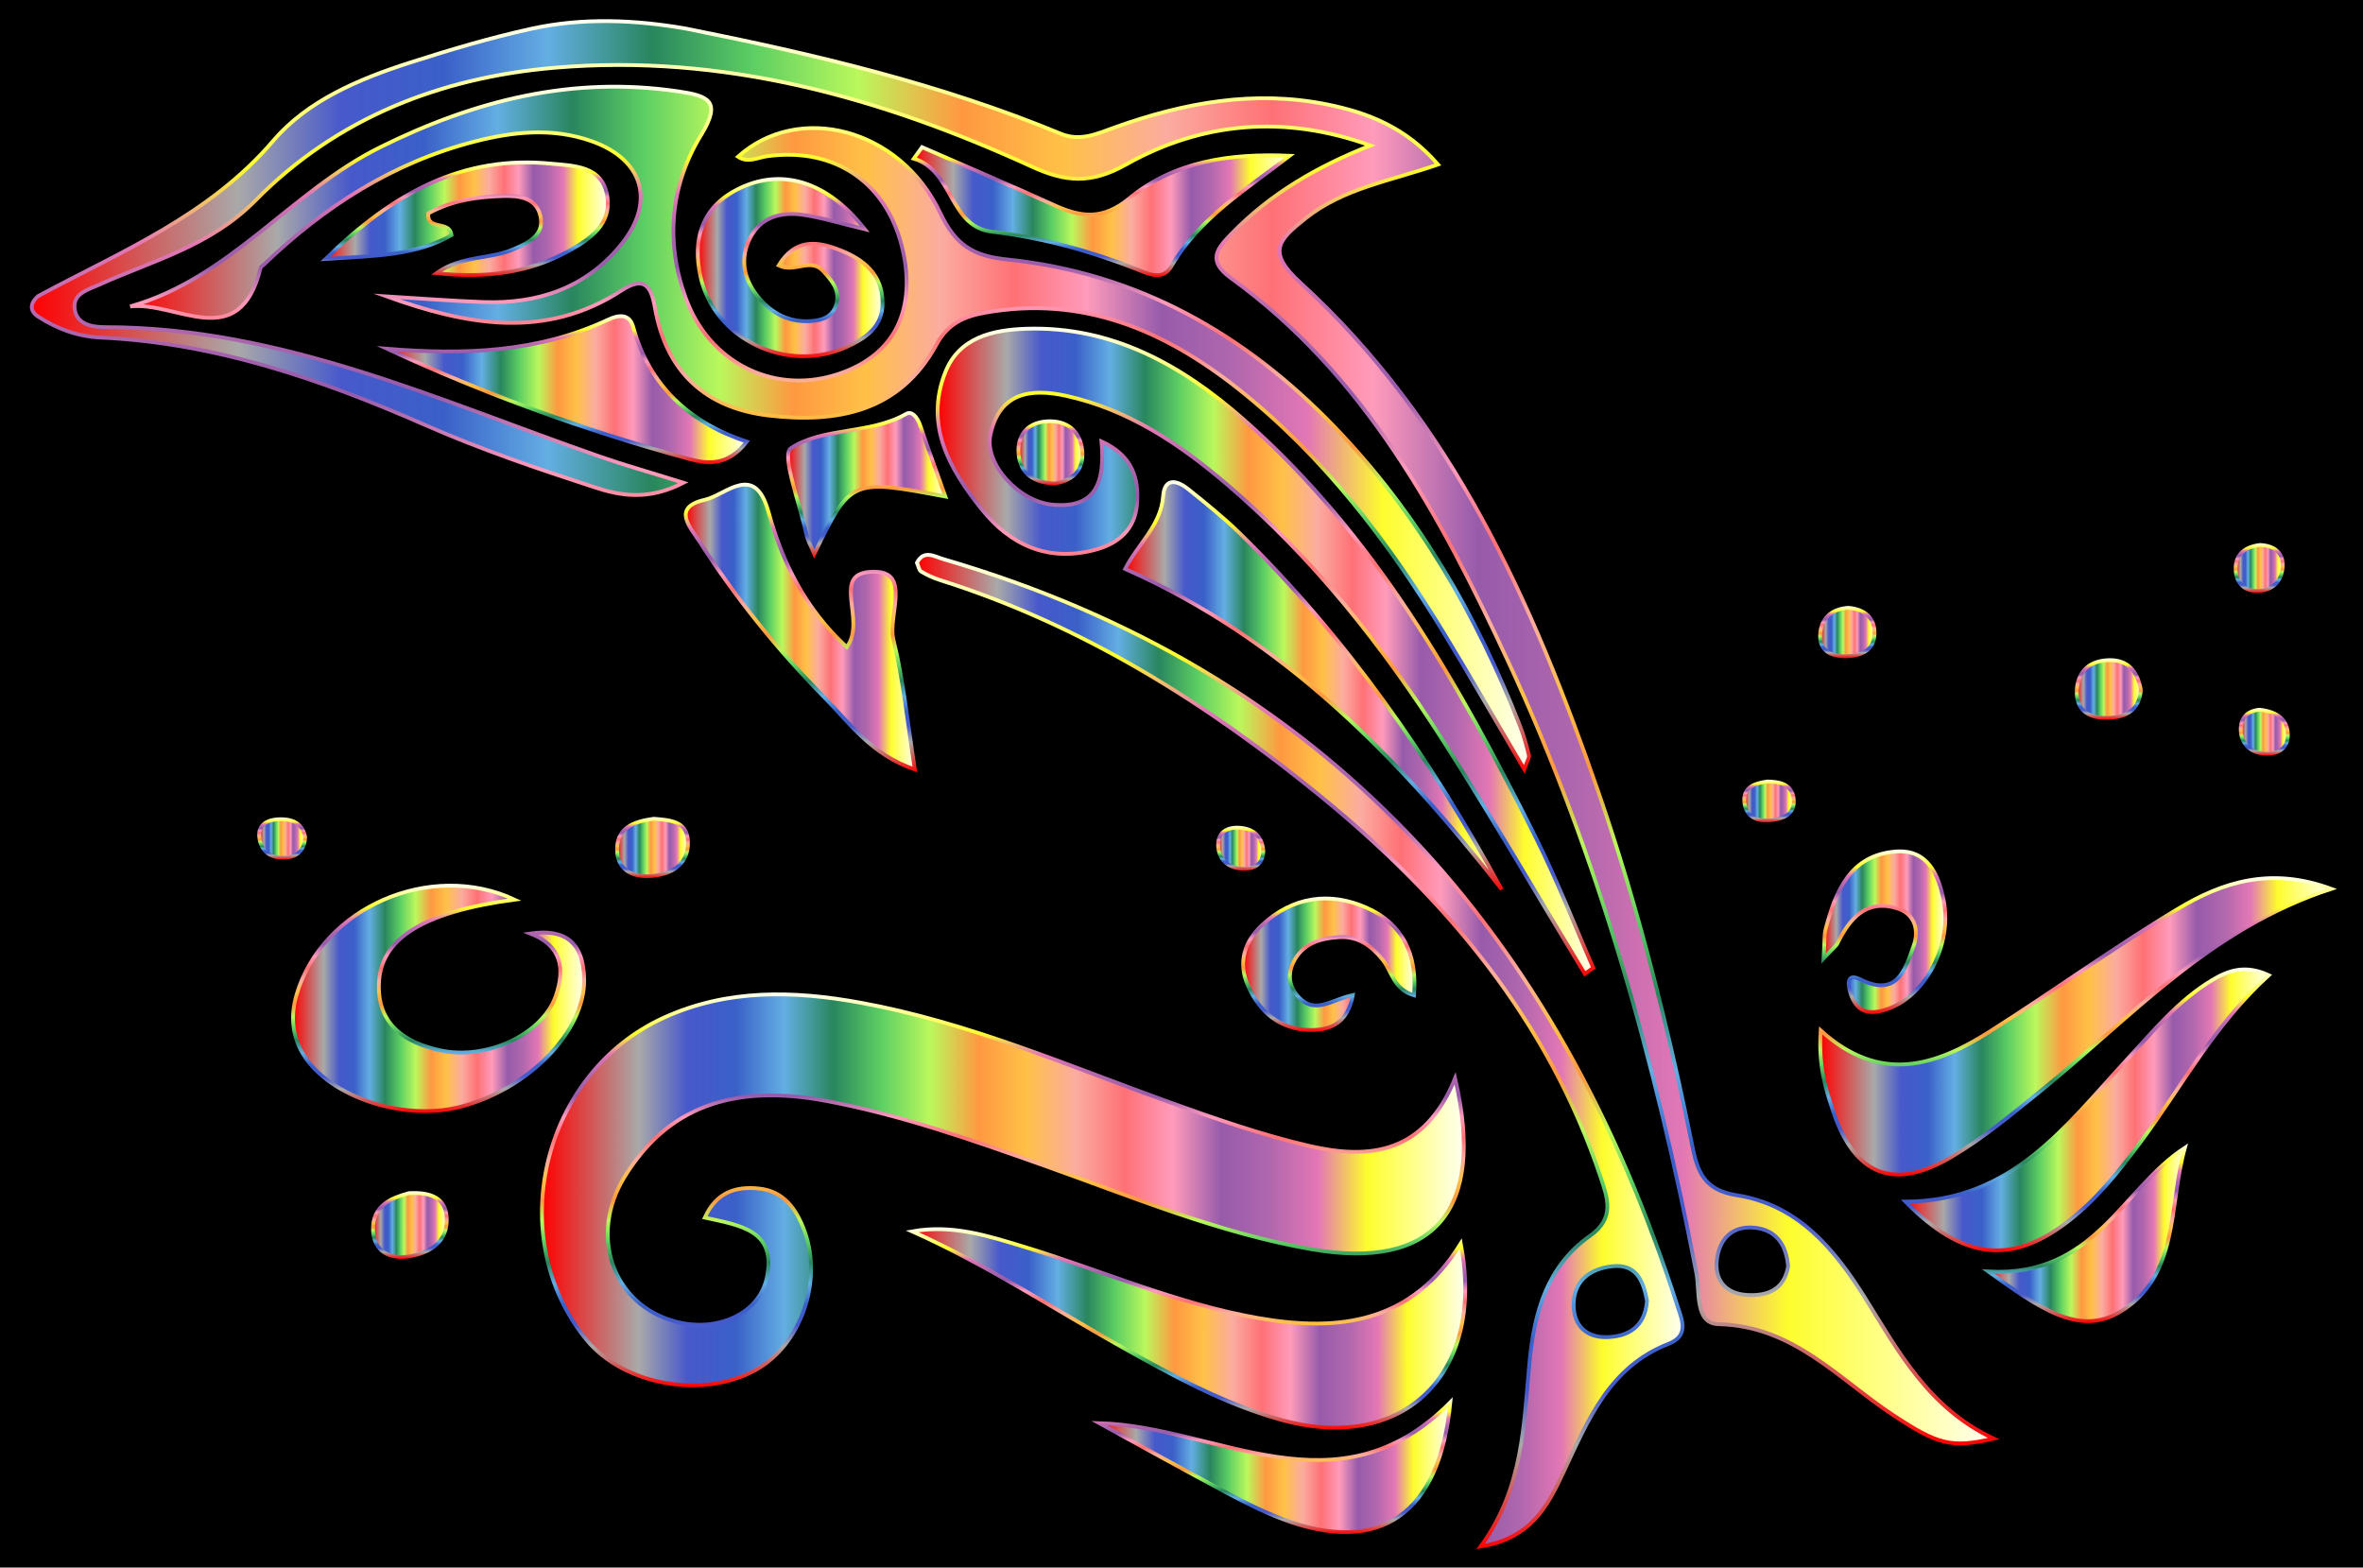 <?xml version="1.0" encoding="utf-8"?>

<!DOCTYPE svg PUBLIC "-//W3C//DTD SVG 1.1//EN" "http://www.w3.org/Graphics/SVG/1.1/DTD/svg11.dtd">
<svg version="1.1" id="Layer_1" xmlns="http://www.w3.org/2000/svg" xmlns:xlink="http://www.w3.org/1999/xlink" x="0px" y="0px"
	 viewBox="0 0 2478.519 1644.253" enable-background="new 0 0 2478.519 1644.253" xml:space="preserve">
<rect x="0" y="0" width="2478.519" height="1644.253"/>
<g>
	<linearGradient id="SVGID_1_" gradientUnits="userSpaceOnUse" x1="33.353" y1="768.096" x2="2091.11" y2="768.096">
		<stop  offset="0" style="stop-color:#FF0000"/>
		<stop  offset="0.105" style="stop-color:#A9A9A9"/>
		<stop  offset="0.158" style="stop-color:#4759CB"/>
		<stop  offset="0.21" style="stop-color:#3A60C8"/>
		<stop  offset="0.263" style="stop-color:#63AEE3"/>
		<stop  offset="0.316" style="stop-color:#29865E"/>
		<stop  offset="0.368" style="stop-color:#5DCF63"/>
		<stop  offset="0.421" style="stop-color:#BAF85C"/>
		<stop  offset="0.474" style="stop-color:#FF9841"/>
		<stop  offset="0.526" style="stop-color:#FFC147"/>
		<stop  offset="0.579" style="stop-color:#FBACA0"/>
		<stop  offset="0.632" style="stop-color:#FE7175"/>
		<stop  offset="0.684" style="stop-color:#FF9BBB"/>
		<stop  offset="0.737" style="stop-color:#975BAB"/>
		<stop  offset="0.789" style="stop-color:#B067AD"/>
		<stop  offset="0.842" style="stop-color:#E477B5"/>
		<stop  offset="0.895" style="stop-color:#FDFD2D"/>
		<stop  offset="0.947" style="stop-color:#FFFF8E"/>
		<stop  offset="1" style="stop-color:#FEFFF1"/>
	</linearGradient>
	<linearGradient id="SVGID_2_" gradientUnits="userSpaceOnUse" x1="1064.272" y1="1516.066" x2="1064.272" y2="20.127">
		<stop  offset="0" style="stop-color:#FF0000"/>
		<stop  offset="0.105" style="stop-color:#A9A9A9"/>
		<stop  offset="0.158" style="stop-color:#4759CB"/>
		<stop  offset="0.21" style="stop-color:#3A60C8"/>
		<stop  offset="0.263" style="stop-color:#63AEE3"/>
		<stop  offset="0.316" style="stop-color:#29865E"/>
		<stop  offset="0.368" style="stop-color:#5DCF63"/>
		<stop  offset="0.421" style="stop-color:#BAF85C"/>
		<stop  offset="0.474" style="stop-color:#FF9841"/>
		<stop  offset="0.526" style="stop-color:#FFC147"/>
		<stop  offset="0.579" style="stop-color:#FBACA0"/>
		<stop  offset="0.632" style="stop-color:#FE7175"/>
		<stop  offset="0.684" style="stop-color:#FF9BBB"/>
		<stop  offset="0.737" style="stop-color:#975BAB"/>
		<stop  offset="0.789" style="stop-color:#B067AD"/>
		<stop  offset="0.842" style="stop-color:#E477B5"/>
		<stop  offset="0.895" style="stop-color:#FDFD2D"/>
		<stop  offset="0.947" style="stop-color:#FFFF8E"/>
		<stop  offset="1" style="stop-color:#FEFFF1"/>
	</linearGradient>
	<path fill="url(#SVGID_1_)" stroke="url(#SVGID_2_)" stroke-width="4" stroke-miterlimit="10" d="M719.708,30.041
		c133.818,26.708,266.383,57.897,392.994,110.267c20.45,8.459,38.435-0.191,57.107-6.863
		c72.151-25.779,146.03-39.286,222.326-23.869c42.392,8.566,82.362,23.878,116.221,62.969
		c-49.583,17.264-99.001,24.717-138.797,56.395c-28.551,22.727-41.329,35.018-5.581,67.606
		c159.023,144.964,243.66,335.238,312.389,533.756c42.373,122.392,73.599,247.974,99.353,374.828
		c5.577,27.471,14.588,43.677,46.219,48.65c63.767,10.027,101.901,55.75,134.264,107.595
		c35.071,56.182,66.757,115.596,134.906,147.615c-44.765,10.345-58.795,6.185-105.585-24.731
		c-57.48-37.979-104.72-93.469-182.942-95.266c-25.238-0.58-19.527-34.221-23.289-53.652
		c-42.83-221.246-102.513-437.442-197.76-642.264c-70.783-152.214-149.837-299.712-290.574-401.496
		c-25.776-18.642-13.706-31.543,1.068-46.738c40.675-41.832,89.744-70.299,145.342-92.208
		c-89.163-32.243-176.221-25.121-256.298,19.942c-36.85,20.737-63.433,18.415-98.434,2.386
		C923.812,102.227,759.001,55.86,581.731,71.047c-120.558,10.329-228.752,52.994-313.715,139.152
		c-47.31,47.975-107.267,62.831-163.866,88.407c-11.139,5.034-26.773,8.851-25.966,23.68
		c1.01,18.563,19.457,20.894,32.549,20.901c184.795,0.097,349.31,76.852,518.578,135.744
		c25.27,8.792,51.069,16.061,87.549,27.444c-37.498,19.355-66.873,13.363-93.354,4.735
		c-59.712-19.456-119.462-39.802-176.9-65.018c-109.334-47.999-220.765-86.494-341.135-92.014
		c-24.61-1.129-46.096-9.486-65.437-21.96c-10.386-6.698-7.301-15.514,0-21.577
		c87.149-46.85,179.262-84.104,246.86-163.218c35.6-41.665,89.539-64.453,142.685-81.515
		c42.241-13.561,84.918-26.306,128.301-35.767C611.269,18.398,665.765,20.638,719.708,30.041z M1875.564,1328.385
		c-1.948-22.512-12.405-38.428-35.605-40.624c-24.249-2.295-37.257,13.282-39.303,35.092
		c-1.932,20.58,9.95,34.164,31.566,35.475C1854.005,1359.65,1871.248,1352.93,1875.564,1328.385z"/>
	<linearGradient id="SVGID_3_" gradientUnits="userSpaceOnUse" x1="568.442" y1="1248.094" x2="1535.373" y2="1248.094">
		<stop  offset="0" style="stop-color:#FF0000"/>
		<stop  offset="0.105" style="stop-color:#A9A9A9"/>
		<stop  offset="0.158" style="stop-color:#4759CB"/>
		<stop  offset="0.21" style="stop-color:#3A60C8"/>
		<stop  offset="0.263" style="stop-color:#63AEE3"/>
		<stop  offset="0.316" style="stop-color:#29865E"/>
		<stop  offset="0.368" style="stop-color:#5DCF63"/>
		<stop  offset="0.421" style="stop-color:#BAF85C"/>
		<stop  offset="0.474" style="stop-color:#FF9841"/>
		<stop  offset="0.526" style="stop-color:#FFC147"/>
		<stop  offset="0.579" style="stop-color:#FBACA0"/>
		<stop  offset="0.632" style="stop-color:#FE7175"/>
		<stop  offset="0.684" style="stop-color:#FF9BBB"/>
		<stop  offset="0.737" style="stop-color:#975BAB"/>
		<stop  offset="0.789" style="stop-color:#B067AD"/>
		<stop  offset="0.842" style="stop-color:#E477B5"/>
		<stop  offset="0.895" style="stop-color:#FDFD2D"/>
		<stop  offset="0.947" style="stop-color:#FFFF8E"/>
		<stop  offset="1" style="stop-color:#FEFFF1"/>
	</linearGradient>
	<linearGradient id="SVGID_4_" gradientUnits="userSpaceOnUse" x1="1051.908" y1="1455.149" x2="1051.908" y2="1041.039">
		<stop  offset="0" style="stop-color:#FF0000"/>
		<stop  offset="0.105" style="stop-color:#A9A9A9"/>
		<stop  offset="0.158" style="stop-color:#4759CB"/>
		<stop  offset="0.21" style="stop-color:#3A60C8"/>
		<stop  offset="0.263" style="stop-color:#63AEE3"/>
		<stop  offset="0.316" style="stop-color:#29865E"/>
		<stop  offset="0.368" style="stop-color:#5DCF63"/>
		<stop  offset="0.421" style="stop-color:#BAF85C"/>
		<stop  offset="0.474" style="stop-color:#FF9841"/>
		<stop  offset="0.526" style="stop-color:#FFC147"/>
		<stop  offset="0.579" style="stop-color:#FBACA0"/>
		<stop  offset="0.632" style="stop-color:#FE7175"/>
		<stop  offset="0.684" style="stop-color:#FF9BBB"/>
		<stop  offset="0.737" style="stop-color:#975BAB"/>
		<stop  offset="0.789" style="stop-color:#B067AD"/>
		<stop  offset="0.842" style="stop-color:#E477B5"/>
		<stop  offset="0.895" style="stop-color:#FDFD2D"/>
		<stop  offset="0.947" style="stop-color:#FFFF8E"/>
		<stop  offset="1" style="stop-color:#FEFFF1"/>
	</linearGradient>
	<path fill="url(#SVGID_3_)" stroke="url(#SVGID_4_)" stroke-width="4" stroke-miterlimit="10" d="M1526.249,1131.028
		c32.613,139.868-23.305,201.482-150.1,179.459c-97.954-17.014-189.503-55.423-282.58-88.426
		c-74.553-26.435-149.161-52.742-227.107-67.305c-99.332-18.559-167.068,7.613-211.42,79.789
		c-37.864,61.618-12.186,134.247,53.638,151.718c44.303,11.758,87.86-8.699,95.647-46.134
		c10.33-49.664-27.409-54.607-65.09-62.944c12.144-26.805,32.601-32.835,56.317-30.538
		c26.747,2.591,39.911,21.697,48.392,44.894c19.352,52.931-4.268,119.581-51.567,145.666
		c-55.443,30.577-138.383,15.663-177.28-31.878c-87.873-107.4-46.519-279.796,81.262-337.875
		c66.763-30.345,136.242-28.417,206.319-15.669c112.18,20.407,216.376,65.573,322.818,103.939
		c48.929,17.637,98.402,34.964,148.979,46.526C1436.396,1216.407,1494.038,1210.348,1526.249,1131.028z"/>
	<linearGradient id="SVGID_5_" gradientUnits="userSpaceOnUse" x1="136.565" y1="448.974" x2="1603.768" y2="448.974">
		<stop  offset="0" style="stop-color:#FF0000"/>
		<stop  offset="0.105" style="stop-color:#A9A9A9"/>
		<stop  offset="0.158" style="stop-color:#4759CB"/>
		<stop  offset="0.21" style="stop-color:#3A60C8"/>
		<stop  offset="0.263" style="stop-color:#63AEE3"/>
		<stop  offset="0.316" style="stop-color:#29865E"/>
		<stop  offset="0.368" style="stop-color:#5DCF63"/>
		<stop  offset="0.421" style="stop-color:#BAF85C"/>
		<stop  offset="0.474" style="stop-color:#FF9841"/>
		<stop  offset="0.526" style="stop-color:#FFC147"/>
		<stop  offset="0.579" style="stop-color:#FBACA0"/>
		<stop  offset="0.632" style="stop-color:#FE7175"/>
		<stop  offset="0.684" style="stop-color:#FF9BBB"/>
		<stop  offset="0.737" style="stop-color:#975BAB"/>
		<stop  offset="0.789" style="stop-color:#B067AD"/>
		<stop  offset="0.842" style="stop-color:#E477B5"/>
		<stop  offset="0.895" style="stop-color:#FDFD2D"/>
		<stop  offset="0.947" style="stop-color:#FFFF8E"/>
		<stop  offset="1" style="stop-color:#FEFFF1"/>
	</linearGradient>
	<linearGradient id="SVGID_6_" gradientUnits="userSpaceOnUse" x1="870.894" y1="811.746" x2="870.894" y2="88.933">
		<stop  offset="0" style="stop-color:#FF0000"/>
		<stop  offset="0.105" style="stop-color:#A9A9A9"/>
		<stop  offset="0.158" style="stop-color:#4759CB"/>
		<stop  offset="0.21" style="stop-color:#3A60C8"/>
		<stop  offset="0.263" style="stop-color:#63AEE3"/>
		<stop  offset="0.316" style="stop-color:#29865E"/>
		<stop  offset="0.368" style="stop-color:#5DCF63"/>
		<stop  offset="0.421" style="stop-color:#BAF85C"/>
		<stop  offset="0.474" style="stop-color:#FF9841"/>
		<stop  offset="0.526" style="stop-color:#FFC147"/>
		<stop  offset="0.579" style="stop-color:#FBACA0"/>
		<stop  offset="0.632" style="stop-color:#FE7175"/>
		<stop  offset="0.684" style="stop-color:#FF9BBB"/>
		<stop  offset="0.737" style="stop-color:#975BAB"/>
		<stop  offset="0.789" style="stop-color:#B067AD"/>
		<stop  offset="0.842" style="stop-color:#E477B5"/>
		<stop  offset="0.895" style="stop-color:#FDFD2D"/>
		<stop  offset="0.947" style="stop-color:#FFFF8E"/>
		<stop  offset="1" style="stop-color:#FEFFF1"/>
	</linearGradient>
	<path fill="url(#SVGID_5_)" stroke="url(#SVGID_6_)" stroke-width="4" stroke-miterlimit="10" d="M1598.745,807.016
		c-28.975-49.24-55.583-95.607-83.289-141.308c-59.017-97.343-127.382-187.253-217.318-258.321
		c-77.333-61.109-162.937-97.581-264.794-79.412c-22.51,4.015-39.193,11.649-51.07,33.452
		c-38.502,70.677-104.437,82.82-176.082,74.419c-66.203-7.764-107.579-45.922-119.216-112.964
		c-3.865-22.265-10.76-33.988-34.847-18.302c-80.261,52.267-163.429,36.312-246.702,6.279
		c33.877,2.041,67.73,4.754,101.637,5.973c56.798,2.042,106.743-14.483,143.805-59.535
		c37.287-45.325,24.189-90.262-30.954-109.439c-40.699-14.154-81.674-9.775-122.158,0.627
		c-85.71,22.024-157.577,68.175-220.81,128.911c-1.295,1.244-3.313,2.354-3.684,3.852
		c-22.478,90.728-88.198,34.416-136.696,40.19c104.749-29.673,168.937-120.853,262.428-167.128
		c99.338-49.169,201.276-74.799,312.357-58.462c31.662,4.656,45.922,10.031,24.163,45.544
		c-32.488,53.027-37.764,112.055-16.287,171.144c24.38,67.076,90.254,100.55,155.484,81.213
		c60.614-17.968,86.694-64.845,72.445-130.213c-15.466-70.949-70.467-109.566-142.379-99.687
		c-10.298,1.415-20.36,7.484-30.733,0.526c63.338-56.893,169.585-30.489,212.041,58.702
		c16.602,34.879,35.177,45.462,70.884,49.162c136.279,14.121,248.929,78.122,342.77,175.447
		c87.146,90.382,149.08,197.22,194.608,313.8c3.892,9.966,6.814,20.371,9.318,30.78
		C1604.322,794.997,1601.722,798.51,1598.745,807.016z"/>
	<linearGradient id="SVGID_7_" gradientUnits="userSpaceOnUse" x1="983.456" y1="683.098" x2="1671.135" y2="683.098">
		<stop  offset="0" style="stop-color:#FF0000"/>
		<stop  offset="0.105" style="stop-color:#A9A9A9"/>
		<stop  offset="0.158" style="stop-color:#4759CB"/>
		<stop  offset="0.21" style="stop-color:#3A60C8"/>
		<stop  offset="0.263" style="stop-color:#63AEE3"/>
		<stop  offset="0.316" style="stop-color:#29865E"/>
		<stop  offset="0.368" style="stop-color:#5DCF63"/>
		<stop  offset="0.421" style="stop-color:#BAF85C"/>
		<stop  offset="0.474" style="stop-color:#FF9841"/>
		<stop  offset="0.526" style="stop-color:#FFC147"/>
		<stop  offset="0.579" style="stop-color:#FBACA0"/>
		<stop  offset="0.632" style="stop-color:#FE7175"/>
		<stop  offset="0.684" style="stop-color:#FF9BBB"/>
		<stop  offset="0.737" style="stop-color:#975BAB"/>
		<stop  offset="0.789" style="stop-color:#B067AD"/>
		<stop  offset="0.842" style="stop-color:#E477B5"/>
		<stop  offset="0.895" style="stop-color:#FDFD2D"/>
		<stop  offset="0.947" style="stop-color:#FFFF8E"/>
		<stop  offset="1" style="stop-color:#FEFFF1"/>
	</linearGradient>
	<linearGradient id="SVGID_8_" gradientUnits="userSpaceOnUse" x1="1327.538" y1="1024.361" x2="1327.538" y2="342.712">
		<stop  offset="0" style="stop-color:#FF0000"/>
		<stop  offset="0.105" style="stop-color:#A9A9A9"/>
		<stop  offset="0.158" style="stop-color:#4759CB"/>
		<stop  offset="0.21" style="stop-color:#3A60C8"/>
		<stop  offset="0.263" style="stop-color:#63AEE3"/>
		<stop  offset="0.316" style="stop-color:#29865E"/>
		<stop  offset="0.368" style="stop-color:#5DCF63"/>
		<stop  offset="0.421" style="stop-color:#BAF85C"/>
		<stop  offset="0.474" style="stop-color:#FF9841"/>
		<stop  offset="0.526" style="stop-color:#FFC147"/>
		<stop  offset="0.579" style="stop-color:#FBACA0"/>
		<stop  offset="0.632" style="stop-color:#FE7175"/>
		<stop  offset="0.684" style="stop-color:#FF9BBB"/>
		<stop  offset="0.737" style="stop-color:#975BAB"/>
		<stop  offset="0.789" style="stop-color:#B067AD"/>
		<stop  offset="0.842" style="stop-color:#E477B5"/>
		<stop  offset="0.895" style="stop-color:#FDFD2D"/>
		<stop  offset="0.947" style="stop-color:#FFFF8E"/>
		<stop  offset="1" style="stop-color:#FEFFF1"/>
	</linearGradient>
	<path fill="url(#SVGID_7_)" stroke="url(#SVGID_8_)" stroke-width="4" stroke-miterlimit="10" d="M1662.27,1021.484
		c-49.148-81.142-96.822-163.224-147.817-243.188c-63.919-100.229-137.042-193.262-228.18-270.803
		c-49.699-42.283-103.058-77.981-168.152-92.298c-37.746-8.302-69.796-3.081-79.242,40.696
		c-6.635,30.75,29.641,70.006,64.84,73.43c45.194,4.397,55.534-22.722,51.651-66.292
		c32.437,14.943,39.42,38.498,37.233,65.774c-2.13,26.56-19.627,41.563-44.218,48.018
		c-49.292,12.939-88.538-4.91-118.993-42.989c-33.47-41.848-59.802-87.628-37.919-143.227
		c14.477-36.783,49.893-44.608,84.93-45.747c90.016-2.928,163.025,38.095,227.893,95.002
		c137.853,120.934,225.739,277.439,306.454,438.457c22.32,44.526,40.375,91.189,60.387,136.872
		C1668.18,1017.288,1665.226,1019.386,1662.27,1021.484z"/>
	<linearGradient id="SVGID_9_" gradientUnits="userSpaceOnUse" x1="961.773" y1="1102.078" x2="1764.84" y2="1102.078">
		<stop  offset="0" style="stop-color:#FF0000"/>
		<stop  offset="0.105" style="stop-color:#A9A9A9"/>
		<stop  offset="0.158" style="stop-color:#4759CB"/>
		<stop  offset="0.21" style="stop-color:#3A60C8"/>
		<stop  offset="0.263" style="stop-color:#63AEE3"/>
		<stop  offset="0.316" style="stop-color:#29865E"/>
		<stop  offset="0.368" style="stop-color:#5DCF63"/>
		<stop  offset="0.421" style="stop-color:#BAF85C"/>
		<stop  offset="0.474" style="stop-color:#FF9841"/>
		<stop  offset="0.526" style="stop-color:#FFC147"/>
		<stop  offset="0.579" style="stop-color:#FBACA0"/>
		<stop  offset="0.632" style="stop-color:#FE7175"/>
		<stop  offset="0.684" style="stop-color:#FF9BBB"/>
		<stop  offset="0.737" style="stop-color:#975BAB"/>
		<stop  offset="0.789" style="stop-color:#B067AD"/>
		<stop  offset="0.842" style="stop-color:#E477B5"/>
		<stop  offset="0.895" style="stop-color:#FDFD2D"/>
		<stop  offset="0.947" style="stop-color:#FFFF8E"/>
		<stop  offset="1" style="stop-color:#FEFFF1"/>
	</linearGradient>
	<linearGradient id="SVGID_10_" gradientUnits="userSpaceOnUse" x1="1363.196" y1="1624.856" x2="1363.196" y2="580.03">
		<stop  offset="0" style="stop-color:#FF0000"/>
		<stop  offset="0.105" style="stop-color:#A9A9A9"/>
		<stop  offset="0.158" style="stop-color:#4759CB"/>
		<stop  offset="0.21" style="stop-color:#3A60C8"/>
		<stop  offset="0.263" style="stop-color:#63AEE3"/>
		<stop  offset="0.316" style="stop-color:#29865E"/>
		<stop  offset="0.368" style="stop-color:#5DCF63"/>
		<stop  offset="0.421" style="stop-color:#BAF85C"/>
		<stop  offset="0.474" style="stop-color:#FF9841"/>
		<stop  offset="0.526" style="stop-color:#FFC147"/>
		<stop  offset="0.579" style="stop-color:#FBACA0"/>
		<stop  offset="0.632" style="stop-color:#FE7175"/>
		<stop  offset="0.684" style="stop-color:#FF9BBB"/>
		<stop  offset="0.737" style="stop-color:#975BAB"/>
		<stop  offset="0.789" style="stop-color:#B067AD"/>
		<stop  offset="0.842" style="stop-color:#E477B5"/>
		<stop  offset="0.895" style="stop-color:#FDFD2D"/>
		<stop  offset="0.947" style="stop-color:#FFFF8E"/>
		<stop  offset="1" style="stop-color:#FEFFF1"/>
	</linearGradient>
	<path fill="url(#SVGID_9_)" stroke="url(#SVGID_10_)" stroke-width="4" stroke-miterlimit="10" d="M1553.046,1622.127
		c45.482-62.3,45.036-129.36,51.355-194.622c5.032-51.966,18.7-99.725,63.391-131.252
		c26.113-18.421,18.552-39.159,10.977-61.769c-54.981-164.093-161.463-291.098-292.669-398.483
		c-120.21-98.385-250.73-180.372-400.492-227.653c-6.76-2.134-13.383-5.191-19.421-8.88
		c-2.346-1.433-2.892-5.812-4.414-9.197c7.259-13.983,18.29-6.524,27.5-3.838
		c402.348,117.326,644.464,392.478,769.826,782.366c4.794,14.909,13.54,32.065-9.072,40.874
		c-61.644,24.014-84.378,79.623-109.568,133.482C1623.91,1578.534,1606.766,1613.659,1553.046,1622.127z
		 M1727.516,1364.601c-3.66-20.987-11.19-39.286-36.766-36.327c-23.465,2.714-40.683,15.606-40.202,41.422
		c0.385,20.657,13.355,33.283,34.306,32.884C1708.82,1402.123,1725.488,1391.041,1727.516,1364.601z"/>
	<linearGradient id="SVGID_11_" gradientUnits="userSpaceOnUse" x1="956.8" y1="1393.413" x2="1536.877" y2="1393.413">
		<stop  offset="0" style="stop-color:#FF0000"/>
		<stop  offset="0.105" style="stop-color:#A9A9A9"/>
		<stop  offset="0.158" style="stop-color:#4759CB"/>
		<stop  offset="0.21" style="stop-color:#3A60C8"/>
		<stop  offset="0.263" style="stop-color:#63AEE3"/>
		<stop  offset="0.316" style="stop-color:#29865E"/>
		<stop  offset="0.368" style="stop-color:#5DCF63"/>
		<stop  offset="0.421" style="stop-color:#BAF85C"/>
		<stop  offset="0.474" style="stop-color:#FF9841"/>
		<stop  offset="0.526" style="stop-color:#FFC147"/>
		<stop  offset="0.579" style="stop-color:#FBACA0"/>
		<stop  offset="0.632" style="stop-color:#FE7175"/>
		<stop  offset="0.684" style="stop-color:#FF9BBB"/>
		<stop  offset="0.737" style="stop-color:#975BAB"/>
		<stop  offset="0.789" style="stop-color:#B067AD"/>
		<stop  offset="0.842" style="stop-color:#E477B5"/>
		<stop  offset="0.895" style="stop-color:#FDFD2D"/>
		<stop  offset="0.947" style="stop-color:#FFFF8E"/>
		<stop  offset="1" style="stop-color:#FEFFF1"/>
	</linearGradient>
	<linearGradient id="SVGID_12_" gradientUnits="userSpaceOnUse" x1="1244.464" y1="1499.508" x2="1244.464" y2="1287.319">
		<stop  offset="0" style="stop-color:#FF0000"/>
		<stop  offset="0.105" style="stop-color:#A9A9A9"/>
		<stop  offset="0.158" style="stop-color:#4759CB"/>
		<stop  offset="0.21" style="stop-color:#3A60C8"/>
		<stop  offset="0.263" style="stop-color:#63AEE3"/>
		<stop  offset="0.316" style="stop-color:#29865E"/>
		<stop  offset="0.368" style="stop-color:#5DCF63"/>
		<stop  offset="0.421" style="stop-color:#BAF85C"/>
		<stop  offset="0.474" style="stop-color:#FF9841"/>
		<stop  offset="0.526" style="stop-color:#FFC147"/>
		<stop  offset="0.579" style="stop-color:#FBACA0"/>
		<stop  offset="0.632" style="stop-color:#FE7175"/>
		<stop  offset="0.684" style="stop-color:#FF9BBB"/>
		<stop  offset="0.737" style="stop-color:#975BAB"/>
		<stop  offset="0.789" style="stop-color:#B067AD"/>
		<stop  offset="0.842" style="stop-color:#E477B5"/>
		<stop  offset="0.895" style="stop-color:#FDFD2D"/>
		<stop  offset="0.947" style="stop-color:#FFFF8E"/>
		<stop  offset="1" style="stop-color:#FEFFF1"/>
	</linearGradient>
	<path fill="url(#SVGID_11_)" stroke="url(#SVGID_12_)" stroke-width="4" stroke-miterlimit="10" d="M956.8,1291.654
		c42.027-7.536,79.153,4.606,116.639,15.97c82.198,24.918,161.117,60.093,246.572,75.003
		c85.707,14.954,160.882,4.612,212.164-78.284c26.393,137.988-61.221,221.155-190.145,184.511
		c-59.075-16.791-112.524-46.208-165.747-76.051C1103.609,1372.052,1033.813,1326.022,956.8,1291.654z"/>
	<linearGradient id="SVGID_13_" gradientUnits="userSpaceOnUse" x1="1909.209" y1="1076.583" x2="2445.166" y2="1076.583">
		<stop  offset="0" style="stop-color:#FF0000"/>
		<stop  offset="0.105" style="stop-color:#A9A9A9"/>
		<stop  offset="0.158" style="stop-color:#4759CB"/>
		<stop  offset="0.21" style="stop-color:#3A60C8"/>
		<stop  offset="0.263" style="stop-color:#63AEE3"/>
		<stop  offset="0.316" style="stop-color:#29865E"/>
		<stop  offset="0.368" style="stop-color:#5DCF63"/>
		<stop  offset="0.421" style="stop-color:#BAF85C"/>
		<stop  offset="0.474" style="stop-color:#FF9841"/>
		<stop  offset="0.526" style="stop-color:#FFC147"/>
		<stop  offset="0.579" style="stop-color:#FBACA0"/>
		<stop  offset="0.632" style="stop-color:#FE7175"/>
		<stop  offset="0.684" style="stop-color:#FF9BBB"/>
		<stop  offset="0.737" style="stop-color:#975BAB"/>
		<stop  offset="0.789" style="stop-color:#B067AD"/>
		<stop  offset="0.842" style="stop-color:#E477B5"/>
		<stop  offset="0.895" style="stop-color:#FDFD2D"/>
		<stop  offset="0.947" style="stop-color:#FFFF8E"/>
		<stop  offset="1" style="stop-color:#FEFFF1"/>
	</linearGradient>
	<linearGradient id="SVGID_14_" gradientUnits="userSpaceOnUse" x1="2179.234" y1="1234.033" x2="2179.234" y2="919.134">
		<stop  offset="0" style="stop-color:#FF0000"/>
		<stop  offset="0.105" style="stop-color:#A9A9A9"/>
		<stop  offset="0.158" style="stop-color:#4759CB"/>
		<stop  offset="0.21" style="stop-color:#3A60C8"/>
		<stop  offset="0.263" style="stop-color:#63AEE3"/>
		<stop  offset="0.316" style="stop-color:#29865E"/>
		<stop  offset="0.368" style="stop-color:#5DCF63"/>
		<stop  offset="0.421" style="stop-color:#BAF85C"/>
		<stop  offset="0.474" style="stop-color:#FF9841"/>
		<stop  offset="0.526" style="stop-color:#FFC147"/>
		<stop  offset="0.579" style="stop-color:#FBACA0"/>
		<stop  offset="0.632" style="stop-color:#FE7175"/>
		<stop  offset="0.684" style="stop-color:#FF9BBB"/>
		<stop  offset="0.737" style="stop-color:#975BAB"/>
		<stop  offset="0.789" style="stop-color:#B067AD"/>
		<stop  offset="0.842" style="stop-color:#E477B5"/>
		<stop  offset="0.895" style="stop-color:#FDFD2D"/>
		<stop  offset="0.947" style="stop-color:#FFFF8E"/>
		<stop  offset="1" style="stop-color:#FEFFF1"/>
	</linearGradient>
	<path fill="url(#SVGID_13_)" stroke="url(#SVGID_14_)" stroke-width="4" stroke-miterlimit="10" d="M1909.72,1080.909
		c62.718,56.825,120.748,36.938,176.764,1.468c66.621-42.186,130.587-88.68,198.172-129.189
		c45.855-27.485,96.416-44.499,160.51-20.82c-128.168,41.743-209.856,135.073-303.944,211.284
		c-30.582,24.772-61.177,50.356-94.911,70.23c-60.522,35.654-101.483,18.452-123.731-48.691
		C1914.769,1141.617,1907.143,1117.576,1909.72,1080.909z"/>
	<linearGradient id="SVGID_15_" gradientUnits="userSpaceOnUse" x1="307.372" y1="1047.238" x2="612.748" y2="1047.238">
		<stop  offset="0" style="stop-color:#FF0000"/>
		<stop  offset="0.105" style="stop-color:#A9A9A9"/>
		<stop  offset="0.158" style="stop-color:#4759CB"/>
		<stop  offset="0.21" style="stop-color:#3A60C8"/>
		<stop  offset="0.263" style="stop-color:#63AEE3"/>
		<stop  offset="0.316" style="stop-color:#29865E"/>
		<stop  offset="0.368" style="stop-color:#5DCF63"/>
		<stop  offset="0.421" style="stop-color:#BAF85C"/>
		<stop  offset="0.474" style="stop-color:#FF9841"/>
		<stop  offset="0.526" style="stop-color:#FFC147"/>
		<stop  offset="0.579" style="stop-color:#FBACA0"/>
		<stop  offset="0.632" style="stop-color:#FE7175"/>
		<stop  offset="0.684" style="stop-color:#FF9BBB"/>
		<stop  offset="0.737" style="stop-color:#975BAB"/>
		<stop  offset="0.789" style="stop-color:#B067AD"/>
		<stop  offset="0.842" style="stop-color:#E477B5"/>
		<stop  offset="0.895" style="stop-color:#FDFD2D"/>
		<stop  offset="0.947" style="stop-color:#FFFF8E"/>
		<stop  offset="1" style="stop-color:#FEFFF1"/>
	</linearGradient>
	<linearGradient id="SVGID_16_" gradientUnits="userSpaceOnUse" x1="460.06" y1="1167.487" x2="460.06" y2="926.989">
		<stop  offset="0" style="stop-color:#FF0000"/>
		<stop  offset="0.105" style="stop-color:#A9A9A9"/>
		<stop  offset="0.158" style="stop-color:#4759CB"/>
		<stop  offset="0.21" style="stop-color:#3A60C8"/>
		<stop  offset="0.263" style="stop-color:#63AEE3"/>
		<stop  offset="0.316" style="stop-color:#29865E"/>
		<stop  offset="0.368" style="stop-color:#5DCF63"/>
		<stop  offset="0.421" style="stop-color:#BAF85C"/>
		<stop  offset="0.474" style="stop-color:#FF9841"/>
		<stop  offset="0.526" style="stop-color:#FFC147"/>
		<stop  offset="0.579" style="stop-color:#FBACA0"/>
		<stop  offset="0.632" style="stop-color:#FE7175"/>
		<stop  offset="0.684" style="stop-color:#FF9BBB"/>
		<stop  offset="0.737" style="stop-color:#975BAB"/>
		<stop  offset="0.789" style="stop-color:#B067AD"/>
		<stop  offset="0.842" style="stop-color:#E477B5"/>
		<stop  offset="0.895" style="stop-color:#FDFD2D"/>
		<stop  offset="0.947" style="stop-color:#FFFF8E"/>
		<stop  offset="1" style="stop-color:#FEFFF1"/>
	</linearGradient>
	<path fill="url(#SVGID_15_)" stroke="url(#SVGID_16_)" stroke-width="4" stroke-miterlimit="10" d="M539.683,943.641
		c-95.693,12.957-141.392,40.726-142.314,89.579c-0.783,41.476,27.168,60.191,63.541,68.361
		c49.18,11.046,108.114-16.493,122.061-56.93c10.075-29.211,5.691-52.732-26.584-65.447
		c35.061-5.061,55.712,7.985,56.352,48.117c0.869,54.529-58.219,115.285-130.359,133.764
		c-61.967,15.872-142.72-12.818-166.895-59.713c-9.482-18.394-10.207-38.021-4.48-57.713
		C337.633,952.099,451.366,902.416,539.683,943.641z"/>
	<linearGradient id="SVGID_17_" gradientUnits="userSpaceOnUse" x1="1180.107" y1="719.331" x2="1575.091" y2="719.331">
		<stop  offset="0" style="stop-color:#FF0000"/>
		<stop  offset="0.105" style="stop-color:#A9A9A9"/>
		<stop  offset="0.158" style="stop-color:#4759CB"/>
		<stop  offset="0.21" style="stop-color:#3A60C8"/>
		<stop  offset="0.263" style="stop-color:#63AEE3"/>
		<stop  offset="0.316" style="stop-color:#29865E"/>
		<stop  offset="0.368" style="stop-color:#5DCF63"/>
		<stop  offset="0.421" style="stop-color:#BAF85C"/>
		<stop  offset="0.474" style="stop-color:#FF9841"/>
		<stop  offset="0.526" style="stop-color:#FFC147"/>
		<stop  offset="0.579" style="stop-color:#FBACA0"/>
		<stop  offset="0.632" style="stop-color:#FE7175"/>
		<stop  offset="0.684" style="stop-color:#FF9BBB"/>
		<stop  offset="0.737" style="stop-color:#975BAB"/>
		<stop  offset="0.789" style="stop-color:#B067AD"/>
		<stop  offset="0.842" style="stop-color:#E477B5"/>
		<stop  offset="0.895" style="stop-color:#FDFD2D"/>
		<stop  offset="0.947" style="stop-color:#FFFF8E"/>
		<stop  offset="1" style="stop-color:#FEFFF1"/>
	</linearGradient>
	<linearGradient id="SVGID_18_" gradientUnits="userSpaceOnUse" x1="1377.101" y1="934.153" x2="1377.101" y2="503.741">
		<stop  offset="0" style="stop-color:#FF0000"/>
		<stop  offset="0.105" style="stop-color:#A9A9A9"/>
		<stop  offset="0.158" style="stop-color:#4759CB"/>
		<stop  offset="0.21" style="stop-color:#3A60C8"/>
		<stop  offset="0.263" style="stop-color:#63AEE3"/>
		<stop  offset="0.316" style="stop-color:#29865E"/>
		<stop  offset="0.368" style="stop-color:#5DCF63"/>
		<stop  offset="0.421" style="stop-color:#BAF85C"/>
		<stop  offset="0.474" style="stop-color:#FF9841"/>
		<stop  offset="0.526" style="stop-color:#FFC147"/>
		<stop  offset="0.579" style="stop-color:#FBACA0"/>
		<stop  offset="0.632" style="stop-color:#FE7175"/>
		<stop  offset="0.684" style="stop-color:#FF9BBB"/>
		<stop  offset="0.737" style="stop-color:#975BAB"/>
		<stop  offset="0.789" style="stop-color:#B067AD"/>
		<stop  offset="0.842" style="stop-color:#E477B5"/>
		<stop  offset="0.895" style="stop-color:#FDFD2D"/>
		<stop  offset="0.947" style="stop-color:#FFFF8E"/>
		<stop  offset="1" style="stop-color:#FEFFF1"/>
	</linearGradient>
	<path fill="url(#SVGID_17_)" stroke="url(#SVGID_18_)" stroke-width="4" stroke-miterlimit="10" d="M1575.091,932.92
		c-108.978-139.285-229.389-262.964-394.984-336.14c13.778-26.691,37.59-45.554,39.943-76.522
		c1.549-20.383,15.409-15.962,26.601-6.939c18.145,14.628,36.436,29.266,53.101,45.506
		C1412.205,668.409,1500.533,795.917,1575.091,932.92z"/>
	<linearGradient id="SVGID_19_" gradientUnits="userSpaceOnUse" x1="1998.574" y1="1164.234" x2="2379.622" y2="1164.234">
		<stop  offset="0" style="stop-color:#FF0000"/>
		<stop  offset="0.105" style="stop-color:#A9A9A9"/>
		<stop  offset="0.158" style="stop-color:#4759CB"/>
		<stop  offset="0.21" style="stop-color:#3A60C8"/>
		<stop  offset="0.263" style="stop-color:#63AEE3"/>
		<stop  offset="0.316" style="stop-color:#29865E"/>
		<stop  offset="0.368" style="stop-color:#5DCF63"/>
		<stop  offset="0.421" style="stop-color:#BAF85C"/>
		<stop  offset="0.474" style="stop-color:#FF9841"/>
		<stop  offset="0.526" style="stop-color:#FFC147"/>
		<stop  offset="0.579" style="stop-color:#FBACA0"/>
		<stop  offset="0.632" style="stop-color:#FE7175"/>
		<stop  offset="0.684" style="stop-color:#FF9BBB"/>
		<stop  offset="0.737" style="stop-color:#975BAB"/>
		<stop  offset="0.789" style="stop-color:#B067AD"/>
		<stop  offset="0.842" style="stop-color:#E477B5"/>
		<stop  offset="0.895" style="stop-color:#FDFD2D"/>
		<stop  offset="0.947" style="stop-color:#FFFF8E"/>
		<stop  offset="1" style="stop-color:#FEFFF1"/>
	</linearGradient>
	<linearGradient id="SVGID_20_" gradientUnits="userSpaceOnUse" x1="2188.504" y1="1313.574" x2="2188.504" y2="1014.893">
		<stop  offset="0" style="stop-color:#FF0000"/>
		<stop  offset="0.105" style="stop-color:#A9A9A9"/>
		<stop  offset="0.158" style="stop-color:#4759CB"/>
		<stop  offset="0.21" style="stop-color:#3A60C8"/>
		<stop  offset="0.263" style="stop-color:#63AEE3"/>
		<stop  offset="0.316" style="stop-color:#29865E"/>
		<stop  offset="0.368" style="stop-color:#5DCF63"/>
		<stop  offset="0.421" style="stop-color:#BAF85C"/>
		<stop  offset="0.474" style="stop-color:#FF9841"/>
		<stop  offset="0.526" style="stop-color:#FFC147"/>
		<stop  offset="0.579" style="stop-color:#FBACA0"/>
		<stop  offset="0.632" style="stop-color:#FE7175"/>
		<stop  offset="0.684" style="stop-color:#FF9BBB"/>
		<stop  offset="0.737" style="stop-color:#975BAB"/>
		<stop  offset="0.789" style="stop-color:#B067AD"/>
		<stop  offset="0.842" style="stop-color:#E477B5"/>
		<stop  offset="0.895" style="stop-color:#FDFD2D"/>
		<stop  offset="0.947" style="stop-color:#FFFF8E"/>
		<stop  offset="1" style="stop-color:#FEFFF1"/>
	</linearGradient>
	<path fill="url(#SVGID_19_)" stroke="url(#SVGID_20_)" stroke-width="4" stroke-miterlimit="10" d="M2379.622,1022.944
		c-57.616,52.416-91.462,117.399-134.685,175.481c-22.504,30.241-45.725,59.681-75.802,82.806
		c-59.153,45.48-109.813,40.849-170.56-20.77c112.021-0.371,168.192-79.808,231.657-148.278
		c27.95-30.155,53.941-62.382,89.739-83.896C2336.622,1018.279,2354.514,1011.334,2379.622,1022.944z"/>
	<linearGradient id="SVGID_21_" gradientUnits="userSpaceOnUse" x1="719.273" y1="657.767" x2="959.613" y2="657.767">
		<stop  offset="0" style="stop-color:#FF0000"/>
		<stop  offset="0.105" style="stop-color:#A9A9A9"/>
		<stop  offset="0.158" style="stop-color:#4759CB"/>
		<stop  offset="0.21" style="stop-color:#3A60C8"/>
		<stop  offset="0.263" style="stop-color:#63AEE3"/>
		<stop  offset="0.316" style="stop-color:#29865E"/>
		<stop  offset="0.368" style="stop-color:#5DCF63"/>
		<stop  offset="0.421" style="stop-color:#BAF85C"/>
		<stop  offset="0.474" style="stop-color:#FF9841"/>
		<stop  offset="0.526" style="stop-color:#FFC147"/>
		<stop  offset="0.579" style="stop-color:#FBACA0"/>
		<stop  offset="0.632" style="stop-color:#FE7175"/>
		<stop  offset="0.684" style="stop-color:#FF9BBB"/>
		<stop  offset="0.737" style="stop-color:#975BAB"/>
		<stop  offset="0.789" style="stop-color:#B067AD"/>
		<stop  offset="0.842" style="stop-color:#E477B5"/>
		<stop  offset="0.895" style="stop-color:#FDFD2D"/>
		<stop  offset="0.947" style="stop-color:#FFFF8E"/>
		<stop  offset="1" style="stop-color:#FEFFF1"/>
	</linearGradient>
	<linearGradient id="SVGID_22_" gradientUnits="userSpaceOnUse" x1="839.688" y1="810.138" x2="839.688" y2="506.354">
		<stop  offset="0" style="stop-color:#FF0000"/>
		<stop  offset="0.105" style="stop-color:#A9A9A9"/>
		<stop  offset="0.158" style="stop-color:#4759CB"/>
		<stop  offset="0.21" style="stop-color:#3A60C8"/>
		<stop  offset="0.263" style="stop-color:#63AEE3"/>
		<stop  offset="0.316" style="stop-color:#29865E"/>
		<stop  offset="0.368" style="stop-color:#5DCF63"/>
		<stop  offset="0.421" style="stop-color:#BAF85C"/>
		<stop  offset="0.474" style="stop-color:#FF9841"/>
		<stop  offset="0.526" style="stop-color:#FFC147"/>
		<stop  offset="0.579" style="stop-color:#FBACA0"/>
		<stop  offset="0.632" style="stop-color:#FE7175"/>
		<stop  offset="0.684" style="stop-color:#FF9BBB"/>
		<stop  offset="0.737" style="stop-color:#975BAB"/>
		<stop  offset="0.789" style="stop-color:#B067AD"/>
		<stop  offset="0.842" style="stop-color:#E477B5"/>
		<stop  offset="0.895" style="stop-color:#FDFD2D"/>
		<stop  offset="0.947" style="stop-color:#FFFF8E"/>
		<stop  offset="1" style="stop-color:#FEFFF1"/>
	</linearGradient>
	<path fill="url(#SVGID_21_)" stroke="url(#SVGID_22_)" stroke-width="4" stroke-miterlimit="10" d="M888.167,678.727
		c21.733-28.966-19.373-79.504,29.266-79.025c38.516,0.379,13.567,46.511,19.674,71.265
		c10.553,42.771,14.773,87.103,22.505,136.213c-45.596-15.482-68.391-48.648-95.161-75.871
		c-48.981-49.811-92.861-104.12-130.587-163.005c-9.357-14.605-30.138-36.004,5.41-44.041
		c22.341-5.051,52.313-39.718,66.783,12.69C820.742,590.137,844.787,638.931,888.167,678.727z"/>
	<linearGradient id="SVGID_23_" gradientUnits="userSpaceOnUse" x1="406.023" y1="408.273" x2="783.328" y2="408.273">
		<stop  offset="0" style="stop-color:#FF0000"/>
		<stop  offset="0.105" style="stop-color:#A9A9A9"/>
		<stop  offset="0.158" style="stop-color:#4759CB"/>
		<stop  offset="0.21" style="stop-color:#3A60C8"/>
		<stop  offset="0.263" style="stop-color:#63AEE3"/>
		<stop  offset="0.316" style="stop-color:#29865E"/>
		<stop  offset="0.368" style="stop-color:#5DCF63"/>
		<stop  offset="0.421" style="stop-color:#BAF85C"/>
		<stop  offset="0.474" style="stop-color:#FF9841"/>
		<stop  offset="0.526" style="stop-color:#FFC147"/>
		<stop  offset="0.579" style="stop-color:#FBACA0"/>
		<stop  offset="0.632" style="stop-color:#FE7175"/>
		<stop  offset="0.684" style="stop-color:#FF9BBB"/>
		<stop  offset="0.737" style="stop-color:#975BAB"/>
		<stop  offset="0.789" style="stop-color:#B067AD"/>
		<stop  offset="0.842" style="stop-color:#E477B5"/>
		<stop  offset="0.895" style="stop-color:#FDFD2D"/>
		<stop  offset="0.947" style="stop-color:#FFFF8E"/>
		<stop  offset="1" style="stop-color:#FEFFF1"/>
	</linearGradient>
	<linearGradient id="SVGID_24_" gradientUnits="userSpaceOnUse" x1="590.847" y1="486.88" x2="590.847" y2="329.667">
		<stop  offset="0" style="stop-color:#FF0000"/>
		<stop  offset="0.105" style="stop-color:#A9A9A9"/>
		<stop  offset="0.158" style="stop-color:#4759CB"/>
		<stop  offset="0.21" style="stop-color:#3A60C8"/>
		<stop  offset="0.263" style="stop-color:#63AEE3"/>
		<stop  offset="0.316" style="stop-color:#29865E"/>
		<stop  offset="0.368" style="stop-color:#5DCF63"/>
		<stop  offset="0.421" style="stop-color:#BAF85C"/>
		<stop  offset="0.474" style="stop-color:#FF9841"/>
		<stop  offset="0.526" style="stop-color:#FFC147"/>
		<stop  offset="0.579" style="stop-color:#FBACA0"/>
		<stop  offset="0.632" style="stop-color:#FE7175"/>
		<stop  offset="0.684" style="stop-color:#FF9BBB"/>
		<stop  offset="0.737" style="stop-color:#975BAB"/>
		<stop  offset="0.789" style="stop-color:#B067AD"/>
		<stop  offset="0.842" style="stop-color:#E477B5"/>
		<stop  offset="0.895" style="stop-color:#FDFD2D"/>
		<stop  offset="0.947" style="stop-color:#FFFF8E"/>
		<stop  offset="1" style="stop-color:#FEFFF1"/>
	</linearGradient>
	<path fill="url(#SVGID_23_)" stroke="url(#SVGID_24_)" stroke-width="4" stroke-miterlimit="10" d="M406.023,365.87
		c80.423,6.405,158.171,4.148,232.026-30.627c10.354-4.875,22.11-6.757,26.072,7.618
		c16.932,61.431,58.495,100.238,119.206,120.438c-19.76,25.492-40.82,23.496-59.297,18.455
		C615.345,452.104,509.593,413.885,406.023,365.87z"/>
	<linearGradient id="SVGID_25_" gradientUnits="userSpaceOnUse" x1="1153.017" y1="1539.032" x2="1521.227" y2="1539.032">
		<stop  offset="0" style="stop-color:#FF0000"/>
		<stop  offset="0.105" style="stop-color:#A9A9A9"/>
		<stop  offset="0.158" style="stop-color:#4759CB"/>
		<stop  offset="0.21" style="stop-color:#3A60C8"/>
		<stop  offset="0.263" style="stop-color:#63AEE3"/>
		<stop  offset="0.316" style="stop-color:#29865E"/>
		<stop  offset="0.368" style="stop-color:#5DCF63"/>
		<stop  offset="0.421" style="stop-color:#BAF85C"/>
		<stop  offset="0.474" style="stop-color:#FF9841"/>
		<stop  offset="0.526" style="stop-color:#FFC147"/>
		<stop  offset="0.579" style="stop-color:#FBACA0"/>
		<stop  offset="0.632" style="stop-color:#FE7175"/>
		<stop  offset="0.684" style="stop-color:#FF9BBB"/>
		<stop  offset="0.737" style="stop-color:#975BAB"/>
		<stop  offset="0.789" style="stop-color:#B067AD"/>
		<stop  offset="0.842" style="stop-color:#E477B5"/>
		<stop  offset="0.895" style="stop-color:#FDFD2D"/>
		<stop  offset="0.947" style="stop-color:#FFFF8E"/>
		<stop  offset="1" style="stop-color:#FEFFF1"/>
	</linearGradient>
	<linearGradient id="SVGID_26_" gradientUnits="userSpaceOnUse" x1="1334.265" y1="1609.129" x2="1334.265" y2="1465.553">
		<stop  offset="0" style="stop-color:#FF0000"/>
		<stop  offset="0.105" style="stop-color:#A9A9A9"/>
		<stop  offset="0.158" style="stop-color:#4759CB"/>
		<stop  offset="0.21" style="stop-color:#3A60C8"/>
		<stop  offset="0.263" style="stop-color:#63AEE3"/>
		<stop  offset="0.316" style="stop-color:#29865E"/>
		<stop  offset="0.368" style="stop-color:#5DCF63"/>
		<stop  offset="0.421" style="stop-color:#BAF85C"/>
		<stop  offset="0.474" style="stop-color:#FF9841"/>
		<stop  offset="0.526" style="stop-color:#FFC147"/>
		<stop  offset="0.579" style="stop-color:#FBACA0"/>
		<stop  offset="0.632" style="stop-color:#FE7175"/>
		<stop  offset="0.684" style="stop-color:#FF9BBB"/>
		<stop  offset="0.737" style="stop-color:#975BAB"/>
		<stop  offset="0.789" style="stop-color:#B067AD"/>
		<stop  offset="0.842" style="stop-color:#E477B5"/>
		<stop  offset="0.895" style="stop-color:#FDFD2D"/>
		<stop  offset="0.947" style="stop-color:#FFFF8E"/>
		<stop  offset="1" style="stop-color:#FEFFF1"/>
	</linearGradient>
	<path fill="url(#SVGID_25_)" stroke="url(#SVGID_26_)" stroke-width="4" stroke-miterlimit="10" d="M1153.017,1492.803
		c124.085,3.44,249.404,98.074,368.21-21.867c-11.13,117.992-74.513,160.574-175.089,122.826
		c-20.067-7.532-39.441-17.246-58.388-27.355C1242.601,1542.317,1197.899,1517.391,1153.017,1492.803z"/>
	<linearGradient id="SVGID_27_" gradientUnits="userSpaceOnUse" x1="958.451" y1="221.526" x2="1352.729" y2="221.526">
		<stop  offset="0" style="stop-color:#FF0000"/>
		<stop  offset="0.105" style="stop-color:#A9A9A9"/>
		<stop  offset="0.158" style="stop-color:#4759CB"/>
		<stop  offset="0.21" style="stop-color:#3A60C8"/>
		<stop  offset="0.263" style="stop-color:#63AEE3"/>
		<stop  offset="0.316" style="stop-color:#29865E"/>
		<stop  offset="0.368" style="stop-color:#5DCF63"/>
		<stop  offset="0.421" style="stop-color:#BAF85C"/>
		<stop  offset="0.474" style="stop-color:#FF9841"/>
		<stop  offset="0.526" style="stop-color:#FFC147"/>
		<stop  offset="0.579" style="stop-color:#FBACA0"/>
		<stop  offset="0.632" style="stop-color:#FE7175"/>
		<stop  offset="0.684" style="stop-color:#FF9BBB"/>
		<stop  offset="0.737" style="stop-color:#975BAB"/>
		<stop  offset="0.789" style="stop-color:#B067AD"/>
		<stop  offset="0.842" style="stop-color:#E477B5"/>
		<stop  offset="0.895" style="stop-color:#FDFD2D"/>
		<stop  offset="0.947" style="stop-color:#FFFF8E"/>
		<stop  offset="1" style="stop-color:#FEFFF1"/>
	</linearGradient>
	<linearGradient id="SVGID_28_" gradientUnits="userSpaceOnUse" x1="1156.718" y1="290.659" x2="1156.718" y2="151.915">
		<stop  offset="0" style="stop-color:#FF0000"/>
		<stop  offset="0.105" style="stop-color:#A9A9A9"/>
		<stop  offset="0.158" style="stop-color:#4759CB"/>
		<stop  offset="0.21" style="stop-color:#3A60C8"/>
		<stop  offset="0.263" style="stop-color:#63AEE3"/>
		<stop  offset="0.316" style="stop-color:#29865E"/>
		<stop  offset="0.368" style="stop-color:#5DCF63"/>
		<stop  offset="0.421" style="stop-color:#BAF85C"/>
		<stop  offset="0.474" style="stop-color:#FF9841"/>
		<stop  offset="0.526" style="stop-color:#FFC147"/>
		<stop  offset="0.579" style="stop-color:#FBACA0"/>
		<stop  offset="0.632" style="stop-color:#FE7175"/>
		<stop  offset="0.684" style="stop-color:#FF9BBB"/>
		<stop  offset="0.737" style="stop-color:#975BAB"/>
		<stop  offset="0.789" style="stop-color:#B067AD"/>
		<stop  offset="0.842" style="stop-color:#E477B5"/>
		<stop  offset="0.895" style="stop-color:#FDFD2D"/>
		<stop  offset="0.947" style="stop-color:#FFFF8E"/>
		<stop  offset="1" style="stop-color:#FEFFF1"/>
	</linearGradient>
	<path fill="url(#SVGID_27_)" stroke="url(#SVGID_28_)" stroke-width="4" stroke-miterlimit="10" d="M1352.729,163.397
		c-45.31,35.234-94.303,64.534-123.899,115.724c-9.486,16.407-24.957,7.768-38.327,2.567
		c-48.476-18.857-97.827-32.509-150.085-38.624c-45.095-5.277-40.073-64.06-81.967-76.645
		c2.891-4.008,5.783-8.016,8.674-12.024c46.311,20.243,92.853,39.98,138.847,60.919
		c27.908,12.704,50.829,15.633,78.25-7.052C1231.54,169.116,1290.451,160.658,1352.729,163.397z"/>
	<linearGradient id="SVGID_29_" gradientUnits="userSpaceOnUse" x1="731.869" y1="280.759" x2="925.742" y2="280.759">
		<stop  offset="0" style="stop-color:#FF0000"/>
		<stop  offset="0.105" style="stop-color:#A9A9A9"/>
		<stop  offset="0.158" style="stop-color:#4759CB"/>
		<stop  offset="0.21" style="stop-color:#3A60C8"/>
		<stop  offset="0.263" style="stop-color:#63AEE3"/>
		<stop  offset="0.316" style="stop-color:#29865E"/>
		<stop  offset="0.368" style="stop-color:#5DCF63"/>
		<stop  offset="0.421" style="stop-color:#BAF85C"/>
		<stop  offset="0.474" style="stop-color:#FF9841"/>
		<stop  offset="0.526" style="stop-color:#FFC147"/>
		<stop  offset="0.579" style="stop-color:#FBACA0"/>
		<stop  offset="0.632" style="stop-color:#FE7175"/>
		<stop  offset="0.684" style="stop-color:#FF9BBB"/>
		<stop  offset="0.737" style="stop-color:#975BAB"/>
		<stop  offset="0.789" style="stop-color:#B067AD"/>
		<stop  offset="0.842" style="stop-color:#E477B5"/>
		<stop  offset="0.895" style="stop-color:#FDFD2D"/>
		<stop  offset="0.947" style="stop-color:#FFFF8E"/>
		<stop  offset="1" style="stop-color:#FEFFF1"/>
	</linearGradient>
	<linearGradient id="SVGID_30_" gradientUnits="userSpaceOnUse" x1="828.806" y1="375.699" x2="828.806" y2="185.819">
		<stop  offset="0" style="stop-color:#FF0000"/>
		<stop  offset="0.105" style="stop-color:#A9A9A9"/>
		<stop  offset="0.158" style="stop-color:#4759CB"/>
		<stop  offset="0.21" style="stop-color:#3A60C8"/>
		<stop  offset="0.263" style="stop-color:#63AEE3"/>
		<stop  offset="0.316" style="stop-color:#29865E"/>
		<stop  offset="0.368" style="stop-color:#5DCF63"/>
		<stop  offset="0.421" style="stop-color:#BAF85C"/>
		<stop  offset="0.474" style="stop-color:#FF9841"/>
		<stop  offset="0.526" style="stop-color:#FFC147"/>
		<stop  offset="0.579" style="stop-color:#FBACA0"/>
		<stop  offset="0.632" style="stop-color:#FE7175"/>
		<stop  offset="0.684" style="stop-color:#FF9BBB"/>
		<stop  offset="0.737" style="stop-color:#975BAB"/>
		<stop  offset="0.789" style="stop-color:#B067AD"/>
		<stop  offset="0.842" style="stop-color:#E477B5"/>
		<stop  offset="0.895" style="stop-color:#FDFD2D"/>
		<stop  offset="0.947" style="stop-color:#FFFF8E"/>
		<stop  offset="1" style="stop-color:#FEFFF1"/>
	</linearGradient>
	<path fill="url(#SVGID_29_)" stroke="url(#SVGID_30_)" stroke-width="4" stroke-miterlimit="10" d="M907.074,240.368
		c-26.986-6.404-45.717-12.244-64.892-15.037c-22.596-3.292-43.964,2.109-55.215,23.968
		c-10.645,20.681-7.619,41.859,6.936,60.459c15.399,19.678,35.347,29.785,60.826,26.646
		c11.582-1.427,20.384-6.977,22.894-19.062c2.892-13.922-5.19-22.955-13.93-32.713
		c-13.526-15.104-30.024,2.208-46.99-6.23c17.68-28.882,41.055-25.371,65.086-15.805
		c24.67,9.82,43.721,25.566,43.951,54.865c0.2,25.48-17.77,37.436-38.137,46.673
		c-61.761,28.011-138.411-8.122-152.843-74.019c-8.264-37.737,0.198-71.587,38.25-91.23
		C818.314,175.496,866.904,189.122,907.074,240.368z"/>
	<linearGradient id="SVGID_31_" gradientUnits="userSpaceOnUse" x1="341.405" y1="229.463" x2="637.568" y2="229.463">
		<stop  offset="0" style="stop-color:#FF0000"/>
		<stop  offset="0.105" style="stop-color:#A9A9A9"/>
		<stop  offset="0.158" style="stop-color:#4759CB"/>
		<stop  offset="0.21" style="stop-color:#3A60C8"/>
		<stop  offset="0.263" style="stop-color:#63AEE3"/>
		<stop  offset="0.316" style="stop-color:#29865E"/>
		<stop  offset="0.368" style="stop-color:#5DCF63"/>
		<stop  offset="0.421" style="stop-color:#BAF85C"/>
		<stop  offset="0.474" style="stop-color:#FF9841"/>
		<stop  offset="0.526" style="stop-color:#FFC147"/>
		<stop  offset="0.579" style="stop-color:#FBACA0"/>
		<stop  offset="0.632" style="stop-color:#FE7175"/>
		<stop  offset="0.684" style="stop-color:#FF9BBB"/>
		<stop  offset="0.737" style="stop-color:#975BAB"/>
		<stop  offset="0.789" style="stop-color:#B067AD"/>
		<stop  offset="0.842" style="stop-color:#E477B5"/>
		<stop  offset="0.895" style="stop-color:#FDFD2D"/>
		<stop  offset="0.947" style="stop-color:#FFFF8E"/>
		<stop  offset="1" style="stop-color:#FEFFF1"/>
	</linearGradient>
	<linearGradient id="SVGID_32_" gradientUnits="userSpaceOnUse" x1="487.861" y1="290.545" x2="487.861" y2="168.382">
		<stop  offset="0" style="stop-color:#FF0000"/>
		<stop  offset="0.105" style="stop-color:#A9A9A9"/>
		<stop  offset="0.158" style="stop-color:#4759CB"/>
		<stop  offset="0.21" style="stop-color:#3A60C8"/>
		<stop  offset="0.263" style="stop-color:#63AEE3"/>
		<stop  offset="0.316" style="stop-color:#29865E"/>
		<stop  offset="0.368" style="stop-color:#5DCF63"/>
		<stop  offset="0.421" style="stop-color:#BAF85C"/>
		<stop  offset="0.474" style="stop-color:#FF9841"/>
		<stop  offset="0.526" style="stop-color:#FFC147"/>
		<stop  offset="0.579" style="stop-color:#FBACA0"/>
		<stop  offset="0.632" style="stop-color:#FE7175"/>
		<stop  offset="0.684" style="stop-color:#FF9BBB"/>
		<stop  offset="0.737" style="stop-color:#975BAB"/>
		<stop  offset="0.789" style="stop-color:#B067AD"/>
		<stop  offset="0.842" style="stop-color:#E477B5"/>
		<stop  offset="0.895" style="stop-color:#FDFD2D"/>
		<stop  offset="0.947" style="stop-color:#FFFF8E"/>
		<stop  offset="1" style="stop-color:#FEFFF1"/>
	</linearGradient>
	<path fill="url(#SVGID_31_)" stroke="url(#SVGID_32_)" stroke-width="4" stroke-miterlimit="10" d="M341.405,271.657
		c71.368-69.795,144.355-109.023,236.49-99.993c24.422,2.393,54.235,2.051,59.118,34.492
		c4.37,29.031-17.826,44.611-40.491,57.089c-42.219,23.242-87.516,28.901-138.814,23.298
		c26.694-18.934,56.705-14.235,81.644-25.401c15.064-6.745,31.59-14.376,27.604-34.071
		c-3.934-19.437-22.434-21.942-38.632-21.45c-26.741,0.814-53.379,4.072-79.1,18.222
		c-1.754,18.646,22.349,6.521,24.351,22.82C436.197,268.12,394.091,268.321,341.405,271.657z"/>
	<linearGradient id="SVGID_33_" gradientUnits="userSpaceOnUse" x1="2085.501" y1="1294.886" x2="2291.668" y2="1294.886">
		<stop  offset="0" style="stop-color:#FF0000"/>
		<stop  offset="0.105" style="stop-color:#A9A9A9"/>
		<stop  offset="0.158" style="stop-color:#4759CB"/>
		<stop  offset="0.21" style="stop-color:#3A60C8"/>
		<stop  offset="0.263" style="stop-color:#63AEE3"/>
		<stop  offset="0.316" style="stop-color:#29865E"/>
		<stop  offset="0.368" style="stop-color:#5DCF63"/>
		<stop  offset="0.421" style="stop-color:#BAF85C"/>
		<stop  offset="0.474" style="stop-color:#FF9841"/>
		<stop  offset="0.526" style="stop-color:#FFC147"/>
		<stop  offset="0.579" style="stop-color:#FBACA0"/>
		<stop  offset="0.632" style="stop-color:#FE7175"/>
		<stop  offset="0.684" style="stop-color:#FF9BBB"/>
		<stop  offset="0.737" style="stop-color:#975BAB"/>
		<stop  offset="0.789" style="stop-color:#B067AD"/>
		<stop  offset="0.842" style="stop-color:#E477B5"/>
		<stop  offset="0.895" style="stop-color:#FDFD2D"/>
		<stop  offset="0.947" style="stop-color:#FFFF8E"/>
		<stop  offset="1" style="stop-color:#FEFFF1"/>
	</linearGradient>
	<linearGradient id="SVGID_34_" gradientUnits="userSpaceOnUse" x1="2186.87" y1="1387.81" x2="2186.87" y2="1199.397">
		<stop  offset="0" style="stop-color:#FF0000"/>
		<stop  offset="0.105" style="stop-color:#A9A9A9"/>
		<stop  offset="0.158" style="stop-color:#4759CB"/>
		<stop  offset="0.21" style="stop-color:#3A60C8"/>
		<stop  offset="0.263" style="stop-color:#63AEE3"/>
		<stop  offset="0.316" style="stop-color:#29865E"/>
		<stop  offset="0.368" style="stop-color:#5DCF63"/>
		<stop  offset="0.421" style="stop-color:#BAF85C"/>
		<stop  offset="0.474" style="stop-color:#FF9841"/>
		<stop  offset="0.526" style="stop-color:#FFC147"/>
		<stop  offset="0.579" style="stop-color:#FBACA0"/>
		<stop  offset="0.632" style="stop-color:#FE7175"/>
		<stop  offset="0.684" style="stop-color:#FF9BBB"/>
		<stop  offset="0.737" style="stop-color:#975BAB"/>
		<stop  offset="0.789" style="stop-color:#B067AD"/>
		<stop  offset="0.842" style="stop-color:#E477B5"/>
		<stop  offset="0.895" style="stop-color:#FDFD2D"/>
		<stop  offset="0.947" style="stop-color:#FFFF8E"/>
		<stop  offset="1" style="stop-color:#FEFFF1"/>
	</linearGradient>
	<path fill="url(#SVGID_33_)" stroke="url(#SVGID_34_)" stroke-width="4" stroke-miterlimit="10" d="M2291.668,1203.963
		c-17.008,61.113-5.853,135.133-68.217,172.251c-43.365,25.81-84.837-4.543-137.95-42.484
		C2197.283,1339.988,2224.995,1247.374,2291.668,1203.963z"/>
	<linearGradient id="SVGID_35_" gradientUnits="userSpaceOnUse" x1="1303.91" y1="1011.438" x2="1483.656" y2="1011.438">
		<stop  offset="0" style="stop-color:#FF0000"/>
		<stop  offset="0.105" style="stop-color:#A9A9A9"/>
		<stop  offset="0.158" style="stop-color:#4759CB"/>
		<stop  offset="0.21" style="stop-color:#3A60C8"/>
		<stop  offset="0.263" style="stop-color:#63AEE3"/>
		<stop  offset="0.316" style="stop-color:#29865E"/>
		<stop  offset="0.368" style="stop-color:#5DCF63"/>
		<stop  offset="0.421" style="stop-color:#BAF85C"/>
		<stop  offset="0.474" style="stop-color:#FF9841"/>
		<stop  offset="0.526" style="stop-color:#FFC147"/>
		<stop  offset="0.579" style="stop-color:#FBACA0"/>
		<stop  offset="0.632" style="stop-color:#FE7175"/>
		<stop  offset="0.684" style="stop-color:#FF9BBB"/>
		<stop  offset="0.737" style="stop-color:#975BAB"/>
		<stop  offset="0.789" style="stop-color:#B067AD"/>
		<stop  offset="0.842" style="stop-color:#E477B5"/>
		<stop  offset="0.895" style="stop-color:#FDFD2D"/>
		<stop  offset="0.947" style="stop-color:#FFFF8E"/>
		<stop  offset="1" style="stop-color:#FEFFF1"/>
	</linearGradient>
	<linearGradient id="SVGID_36_" gradientUnits="userSpaceOnUse" x1="1393.783" y1="1082.404" x2="1393.783" y2="940.473">
		<stop  offset="0" style="stop-color:#FF0000"/>
		<stop  offset="0.105" style="stop-color:#A9A9A9"/>
		<stop  offset="0.158" style="stop-color:#4759CB"/>
		<stop  offset="0.21" style="stop-color:#3A60C8"/>
		<stop  offset="0.263" style="stop-color:#63AEE3"/>
		<stop  offset="0.316" style="stop-color:#29865E"/>
		<stop  offset="0.368" style="stop-color:#5DCF63"/>
		<stop  offset="0.421" style="stop-color:#BAF85C"/>
		<stop  offset="0.474" style="stop-color:#FF9841"/>
		<stop  offset="0.526" style="stop-color:#FFC147"/>
		<stop  offset="0.579" style="stop-color:#FBACA0"/>
		<stop  offset="0.632" style="stop-color:#FE7175"/>
		<stop  offset="0.684" style="stop-color:#FF9BBB"/>
		<stop  offset="0.737" style="stop-color:#975BAB"/>
		<stop  offset="0.789" style="stop-color:#B067AD"/>
		<stop  offset="0.842" style="stop-color:#E477B5"/>
		<stop  offset="0.895" style="stop-color:#FDFD2D"/>
		<stop  offset="0.947" style="stop-color:#FFFF8E"/>
		<stop  offset="1" style="stop-color:#FEFFF1"/>
	</linearGradient>
	<path fill="url(#SVGID_35_)" stroke="url(#SVGID_36_)" stroke-width="4" stroke-miterlimit="10" d="M1483.151,1044.046
		c-21.61-6.391-23.192-25.2-32.833-37.217c-11.908-14.843-25.838-24.914-45.388-23.82
		c-20.399,1.142-39.294,6.782-48.709,27.181c-5.569,12.067-4.123,24.247,5.196,34.88
		c17.565,20.04,35.43,3.306,57.559-1.351c-5.022,28.32-22.383,36.974-44.482,36.678
		c-31.934-0.427-53.535-18.671-65.749-46.94c-10.374-24.012-3.487-46.055,15.198-63.318
		c32.269-29.814,70.793-35.107,109.541-17.929C1471.108,968.889,1486.757,1000.904,1483.151,1044.046z"/>
	<linearGradient id="SVGID_37_" gradientUnits="userSpaceOnUse" x1="826.638" y1="507.195" x2="991.633" y2="507.195">
		<stop  offset="0" style="stop-color:#FF0000"/>
		<stop  offset="0.105" style="stop-color:#A9A9A9"/>
		<stop  offset="0.158" style="stop-color:#4759CB"/>
		<stop  offset="0.21" style="stop-color:#3A60C8"/>
		<stop  offset="0.263" style="stop-color:#63AEE3"/>
		<stop  offset="0.316" style="stop-color:#29865E"/>
		<stop  offset="0.368" style="stop-color:#5DCF63"/>
		<stop  offset="0.421" style="stop-color:#BAF85C"/>
		<stop  offset="0.474" style="stop-color:#FF9841"/>
		<stop  offset="0.526" style="stop-color:#FFC147"/>
		<stop  offset="0.579" style="stop-color:#FBACA0"/>
		<stop  offset="0.632" style="stop-color:#FE7175"/>
		<stop  offset="0.684" style="stop-color:#FF9BBB"/>
		<stop  offset="0.737" style="stop-color:#975BAB"/>
		<stop  offset="0.789" style="stop-color:#B067AD"/>
		<stop  offset="0.842" style="stop-color:#E477B5"/>
		<stop  offset="0.895" style="stop-color:#FDFD2D"/>
		<stop  offset="0.947" style="stop-color:#FFFF8E"/>
		<stop  offset="1" style="stop-color:#FEFFF1"/>
	</linearGradient>
	<linearGradient id="SVGID_38_" gradientUnits="userSpaceOnUse" x1="909.662" y1="586.037" x2="909.662" y2="431.239">
		<stop  offset="0" style="stop-color:#FF0000"/>
		<stop  offset="0.105" style="stop-color:#A9A9A9"/>
		<stop  offset="0.158" style="stop-color:#4759CB"/>
		<stop  offset="0.21" style="stop-color:#3A60C8"/>
		<stop  offset="0.263" style="stop-color:#63AEE3"/>
		<stop  offset="0.316" style="stop-color:#29865E"/>
		<stop  offset="0.368" style="stop-color:#5DCF63"/>
		<stop  offset="0.421" style="stop-color:#BAF85C"/>
		<stop  offset="0.474" style="stop-color:#FF9841"/>
		<stop  offset="0.526" style="stop-color:#FFC147"/>
		<stop  offset="0.579" style="stop-color:#FBACA0"/>
		<stop  offset="0.632" style="stop-color:#FE7175"/>
		<stop  offset="0.684" style="stop-color:#FF9BBB"/>
		<stop  offset="0.737" style="stop-color:#975BAB"/>
		<stop  offset="0.789" style="stop-color:#B067AD"/>
		<stop  offset="0.842" style="stop-color:#E477B5"/>
		<stop  offset="0.895" style="stop-color:#FDFD2D"/>
		<stop  offset="0.947" style="stop-color:#FFFF8E"/>
		<stop  offset="1" style="stop-color:#FEFFF1"/>
	</linearGradient>
	<path fill="url(#SVGID_37_)" stroke="url(#SVGID_38_)" stroke-width="4" stroke-miterlimit="10" d="M991.633,520.857
		c-99.124-18.643-99.124-18.643-137.548,60.294c-3.242-7.887-6.959-14.139-8.383-20.875
		c-6.603-31.225-26.302-83.501-16.267-90.089c34.178-22.437,82.657-14.143,121.164-36.079
		c6.154-3.505,11.894,4.229,14.475,11.831C973.466,470.658,982.471,495.168,991.633,520.857z"/>
	<linearGradient id="SVGID_39_" gradientUnits="userSpaceOnUse" x1="1912.76" y1="977.349" x2="2040.439" y2="977.349">
		<stop  offset="0" style="stop-color:#FF0000"/>
		<stop  offset="0.105" style="stop-color:#A9A9A9"/>
		<stop  offset="0.158" style="stop-color:#4759CB"/>
		<stop  offset="0.21" style="stop-color:#3A60C8"/>
		<stop  offset="0.263" style="stop-color:#63AEE3"/>
		<stop  offset="0.316" style="stop-color:#29865E"/>
		<stop  offset="0.368" style="stop-color:#5DCF63"/>
		<stop  offset="0.421" style="stop-color:#BAF85C"/>
		<stop  offset="0.474" style="stop-color:#FF9841"/>
		<stop  offset="0.526" style="stop-color:#FFC147"/>
		<stop  offset="0.579" style="stop-color:#FBACA0"/>
		<stop  offset="0.632" style="stop-color:#FE7175"/>
		<stop  offset="0.684" style="stop-color:#FF9BBB"/>
		<stop  offset="0.737" style="stop-color:#975BAB"/>
		<stop  offset="0.789" style="stop-color:#B067AD"/>
		<stop  offset="0.842" style="stop-color:#E477B5"/>
		<stop  offset="0.895" style="stop-color:#FDFD2D"/>
		<stop  offset="0.947" style="stop-color:#FFFF8E"/>
		<stop  offset="1" style="stop-color:#FEFFF1"/>
	</linearGradient>
	<linearGradient id="SVGID_40_" gradientUnits="userSpaceOnUse" x1="1976.424" y1="1063.647" x2="1976.424" y2="891.05">
		<stop  offset="0" style="stop-color:#FF0000"/>
		<stop  offset="0.105" style="stop-color:#A9A9A9"/>
		<stop  offset="0.158" style="stop-color:#4759CB"/>
		<stop  offset="0.21" style="stop-color:#3A60C8"/>
		<stop  offset="0.263" style="stop-color:#63AEE3"/>
		<stop  offset="0.316" style="stop-color:#29865E"/>
		<stop  offset="0.368" style="stop-color:#5DCF63"/>
		<stop  offset="0.421" style="stop-color:#BAF85C"/>
		<stop  offset="0.474" style="stop-color:#FF9841"/>
		<stop  offset="0.526" style="stop-color:#FFC147"/>
		<stop  offset="0.579" style="stop-color:#FBACA0"/>
		<stop  offset="0.632" style="stop-color:#FE7175"/>
		<stop  offset="0.684" style="stop-color:#FF9BBB"/>
		<stop  offset="0.737" style="stop-color:#975BAB"/>
		<stop  offset="0.789" style="stop-color:#B067AD"/>
		<stop  offset="0.842" style="stop-color:#E477B5"/>
		<stop  offset="0.895" style="stop-color:#FDFD2D"/>
		<stop  offset="0.947" style="stop-color:#FFFF8E"/>
		<stop  offset="1" style="stop-color:#FEFFF1"/>
	</linearGradient>
	<path fill="url(#SVGID_39_)" stroke="url(#SVGID_40_)" stroke-width="4" stroke-miterlimit="10" d="M1912.76,1005.355
		c1.088-17.145,0.447-24.243,2.129-30.74c10.322-39.866,25.88-77.638,73.427-81.384
		c33.397-2.631,45.267,23.924,50.564,52.335c8.445,45.289-18.424,96.693-55.986,111.657
		c-20.462,8.152-35.402,6.285-42.194-16.192c-1.607-5.317-5.542-21.588,10.429-13.717
		c38.749,19.096,46.909-9.661,56.005-34.993c6.135-17.087,0.97-34.064-17.424-39.591
		c-32.597-9.795-49.642,10.85-62.496,36.904C1925.803,992.488,1922.801,994.557,1912.76,1005.355z"/>
	<linearGradient id="SVGID_41_" gradientUnits="userSpaceOnUse" x1="391.237" y1="1284.988" x2="468.594" y2="1284.988">
		<stop  offset="0" style="stop-color:#FF0000"/>
		<stop  offset="0.105" style="stop-color:#A9A9A9"/>
		<stop  offset="0.158" style="stop-color:#4759CB"/>
		<stop  offset="0.21" style="stop-color:#3A60C8"/>
		<stop  offset="0.263" style="stop-color:#63AEE3"/>
		<stop  offset="0.316" style="stop-color:#29865E"/>
		<stop  offset="0.368" style="stop-color:#5DCF63"/>
		<stop  offset="0.421" style="stop-color:#BAF85C"/>
		<stop  offset="0.474" style="stop-color:#FF9841"/>
		<stop  offset="0.526" style="stop-color:#FFC147"/>
		<stop  offset="0.579" style="stop-color:#FBACA0"/>
		<stop  offset="0.632" style="stop-color:#FE7175"/>
		<stop  offset="0.684" style="stop-color:#FF9BBB"/>
		<stop  offset="0.737" style="stop-color:#975BAB"/>
		<stop  offset="0.789" style="stop-color:#B067AD"/>
		<stop  offset="0.842" style="stop-color:#E477B5"/>
		<stop  offset="0.895" style="stop-color:#FDFD2D"/>
		<stop  offset="0.947" style="stop-color:#FFFF8E"/>
		<stop  offset="1" style="stop-color:#FEFFF1"/>
	</linearGradient>
	<linearGradient id="SVGID_42_" gradientUnits="userSpaceOnUse" x1="429.916" y1="1320.563" x2="429.916" y2="1249.414">
		<stop  offset="0" style="stop-color:#FF0000"/>
		<stop  offset="0.105" style="stop-color:#A9A9A9"/>
		<stop  offset="0.158" style="stop-color:#4759CB"/>
		<stop  offset="0.21" style="stop-color:#3A60C8"/>
		<stop  offset="0.263" style="stop-color:#63AEE3"/>
		<stop  offset="0.316" style="stop-color:#29865E"/>
		<stop  offset="0.368" style="stop-color:#5DCF63"/>
		<stop  offset="0.421" style="stop-color:#BAF85C"/>
		<stop  offset="0.474" style="stop-color:#FF9841"/>
		<stop  offset="0.526" style="stop-color:#FFC147"/>
		<stop  offset="0.579" style="stop-color:#FBACA0"/>
		<stop  offset="0.632" style="stop-color:#FE7175"/>
		<stop  offset="0.684" style="stop-color:#FF9BBB"/>
		<stop  offset="0.737" style="stop-color:#975BAB"/>
		<stop  offset="0.789" style="stop-color:#B067AD"/>
		<stop  offset="0.842" style="stop-color:#E477B5"/>
		<stop  offset="0.895" style="stop-color:#FDFD2D"/>
		<stop  offset="0.947" style="stop-color:#FFFF8E"/>
		<stop  offset="1" style="stop-color:#FEFFF1"/>
	</linearGradient>
	<path fill="url(#SVGID_41_)" stroke="url(#SVGID_42_)" stroke-width="4" stroke-miterlimit="10" d="M428.851,1251.587
		c22.848-1.361,38.106,5.169,39.591,24.277c2.032,26.146-16.549,38.261-39.342,42.016
		c-20.097,3.31-36.978-5.334-37.826-27.211C390.231,1263.764,411.755,1256.376,428.851,1251.587z"/>
	<linearGradient id="SVGID_43_" gradientUnits="userSpaceOnUse" x1="1068.203" y1="474.51" x2="1135.356" y2="474.51">
		<stop  offset="0" style="stop-color:#FF0000"/>
		<stop  offset="0.105" style="stop-color:#A9A9A9"/>
		<stop  offset="0.158" style="stop-color:#4759CB"/>
		<stop  offset="0.21" style="stop-color:#3A60C8"/>
		<stop  offset="0.263" style="stop-color:#63AEE3"/>
		<stop  offset="0.316" style="stop-color:#29865E"/>
		<stop  offset="0.368" style="stop-color:#5DCF63"/>
		<stop  offset="0.421" style="stop-color:#BAF85C"/>
		<stop  offset="0.474" style="stop-color:#FF9841"/>
		<stop  offset="0.526" style="stop-color:#FFC147"/>
		<stop  offset="0.579" style="stop-color:#FBACA0"/>
		<stop  offset="0.632" style="stop-color:#FE7175"/>
		<stop  offset="0.684" style="stop-color:#FF9BBB"/>
		<stop  offset="0.737" style="stop-color:#975BAB"/>
		<stop  offset="0.789" style="stop-color:#B067AD"/>
		<stop  offset="0.842" style="stop-color:#E477B5"/>
		<stop  offset="0.895" style="stop-color:#FDFD2D"/>
		<stop  offset="0.947" style="stop-color:#FFFF8E"/>
		<stop  offset="1" style="stop-color:#FEFFF1"/>
	</linearGradient>
	<linearGradient id="SVGID_44_" gradientUnits="userSpaceOnUse" x1="1101.779" y1="509.128" x2="1101.779" y2="439.896">
		<stop  offset="0" style="stop-color:#FF0000"/>
		<stop  offset="0.105" style="stop-color:#A9A9A9"/>
		<stop  offset="0.158" style="stop-color:#4759CB"/>
		<stop  offset="0.21" style="stop-color:#3A60C8"/>
		<stop  offset="0.263" style="stop-color:#63AEE3"/>
		<stop  offset="0.316" style="stop-color:#29865E"/>
		<stop  offset="0.368" style="stop-color:#5DCF63"/>
		<stop  offset="0.421" style="stop-color:#BAF85C"/>
		<stop  offset="0.474" style="stop-color:#FF9841"/>
		<stop  offset="0.526" style="stop-color:#FFC147"/>
		<stop  offset="0.579" style="stop-color:#FBACA0"/>
		<stop  offset="0.632" style="stop-color:#FE7175"/>
		<stop  offset="0.684" style="stop-color:#FF9BBB"/>
		<stop  offset="0.737" style="stop-color:#975BAB"/>
		<stop  offset="0.789" style="stop-color:#B067AD"/>
		<stop  offset="0.842" style="stop-color:#E477B5"/>
		<stop  offset="0.895" style="stop-color:#FDFD2D"/>
		<stop  offset="0.947" style="stop-color:#FFFF8E"/>
		<stop  offset="1" style="stop-color:#FEFFF1"/>
	</linearGradient>
	<path fill="url(#SVGID_43_)" stroke="url(#SVGID_44_)" stroke-width="4" stroke-miterlimit="10" d="M1105.898,507.123
		c-21.146-0.713-35.977-10.141-37.561-31.174c-1.615-21.448,11.424-33.961,32.674-34.053
		c21.27-0.092,33.677,13.351,34.324,33.75C1135.925,494.224,1123.907,504.751,1105.898,507.123z"/>
	<linearGradient id="SVGID_45_" gradientUnits="userSpaceOnUse" x1="647.253" y1="888.99" x2="721.61" y2="888.99">
		<stop  offset="0" style="stop-color:#FF0000"/>
		<stop  offset="0.105" style="stop-color:#A9A9A9"/>
		<stop  offset="0.158" style="stop-color:#4759CB"/>
		<stop  offset="0.21" style="stop-color:#3A60C8"/>
		<stop  offset="0.263" style="stop-color:#63AEE3"/>
		<stop  offset="0.316" style="stop-color:#29865E"/>
		<stop  offset="0.368" style="stop-color:#5DCF63"/>
		<stop  offset="0.421" style="stop-color:#BAF85C"/>
		<stop  offset="0.474" style="stop-color:#FF9841"/>
		<stop  offset="0.526" style="stop-color:#FFC147"/>
		<stop  offset="0.579" style="stop-color:#FBACA0"/>
		<stop  offset="0.632" style="stop-color:#FE7175"/>
		<stop  offset="0.684" style="stop-color:#FF9BBB"/>
		<stop  offset="0.737" style="stop-color:#975BAB"/>
		<stop  offset="0.789" style="stop-color:#B067AD"/>
		<stop  offset="0.842" style="stop-color:#E477B5"/>
		<stop  offset="0.895" style="stop-color:#FDFD2D"/>
		<stop  offset="0.947" style="stop-color:#FFFF8E"/>
		<stop  offset="1" style="stop-color:#FEFFF1"/>
	</linearGradient>
	<linearGradient id="SVGID_46_" gradientUnits="userSpaceOnUse" x1="684.432" y1="921.125" x2="684.432" y2="856.843">
		<stop  offset="0" style="stop-color:#FF0000"/>
		<stop  offset="0.105" style="stop-color:#A9A9A9"/>
		<stop  offset="0.158" style="stop-color:#4759CB"/>
		<stop  offset="0.21" style="stop-color:#3A60C8"/>
		<stop  offset="0.263" style="stop-color:#63AEE3"/>
		<stop  offset="0.316" style="stop-color:#29865E"/>
		<stop  offset="0.368" style="stop-color:#5DCF63"/>
		<stop  offset="0.421" style="stop-color:#BAF85C"/>
		<stop  offset="0.474" style="stop-color:#FF9841"/>
		<stop  offset="0.526" style="stop-color:#FFC147"/>
		<stop  offset="0.579" style="stop-color:#FBACA0"/>
		<stop  offset="0.632" style="stop-color:#FE7175"/>
		<stop  offset="0.684" style="stop-color:#FF9BBB"/>
		<stop  offset="0.737" style="stop-color:#975BAB"/>
		<stop  offset="0.789" style="stop-color:#B067AD"/>
		<stop  offset="0.842" style="stop-color:#E477B5"/>
		<stop  offset="0.895" style="stop-color:#FDFD2D"/>
		<stop  offset="0.947" style="stop-color:#FFFF8E"/>
		<stop  offset="1" style="stop-color:#FEFFF1"/>
	</linearGradient>
	<path fill="url(#SVGID_45_)" stroke="url(#SVGID_46_)" stroke-width="4" stroke-miterlimit="10" d="M685.69,858.855
		c16.33,1.406,35.079,2.025,35.886,23.588c0.913,24.391-17.135,34.675-38.44,36.478
		c-17.055,1.444-34.063-4.61-35.72-24.56C645.275,868.567,664.466,861.785,685.69,858.855z"/>
	<linearGradient id="SVGID_47_" gradientUnits="userSpaceOnUse" x1="2178.258" y1="722.741" x2="2245.516" y2="722.741">
		<stop  offset="0" style="stop-color:#FF0000"/>
		<stop  offset="0.105" style="stop-color:#A9A9A9"/>
		<stop  offset="0.158" style="stop-color:#4759CB"/>
		<stop  offset="0.21" style="stop-color:#3A60C8"/>
		<stop  offset="0.263" style="stop-color:#63AEE3"/>
		<stop  offset="0.316" style="stop-color:#29865E"/>
		<stop  offset="0.368" style="stop-color:#5DCF63"/>
		<stop  offset="0.421" style="stop-color:#BAF85C"/>
		<stop  offset="0.474" style="stop-color:#FF9841"/>
		<stop  offset="0.526" style="stop-color:#FFC147"/>
		<stop  offset="0.579" style="stop-color:#FBACA0"/>
		<stop  offset="0.632" style="stop-color:#FE7175"/>
		<stop  offset="0.684" style="stop-color:#FF9BBB"/>
		<stop  offset="0.737" style="stop-color:#975BAB"/>
		<stop  offset="0.789" style="stop-color:#B067AD"/>
		<stop  offset="0.842" style="stop-color:#E477B5"/>
		<stop  offset="0.895" style="stop-color:#FDFD2D"/>
		<stop  offset="0.947" style="stop-color:#FFFF8E"/>
		<stop  offset="1" style="stop-color:#FEFFF1"/>
	</linearGradient>
	<linearGradient id="SVGID_48_" gradientUnits="userSpaceOnUse" x1="2211.894" y1="755.035" x2="2211.894" y2="690.448">
		<stop  offset="0" style="stop-color:#FF0000"/>
		<stop  offset="0.105" style="stop-color:#A9A9A9"/>
		<stop  offset="0.158" style="stop-color:#4759CB"/>
		<stop  offset="0.21" style="stop-color:#3A60C8"/>
		<stop  offset="0.263" style="stop-color:#63AEE3"/>
		<stop  offset="0.316" style="stop-color:#29865E"/>
		<stop  offset="0.368" style="stop-color:#5DCF63"/>
		<stop  offset="0.421" style="stop-color:#BAF85C"/>
		<stop  offset="0.474" style="stop-color:#FF9841"/>
		<stop  offset="0.526" style="stop-color:#FFC147"/>
		<stop  offset="0.579" style="stop-color:#FBACA0"/>
		<stop  offset="0.632" style="stop-color:#FE7175"/>
		<stop  offset="0.684" style="stop-color:#FF9BBB"/>
		<stop  offset="0.737" style="stop-color:#975BAB"/>
		<stop  offset="0.789" style="stop-color:#B067AD"/>
		<stop  offset="0.842" style="stop-color:#E477B5"/>
		<stop  offset="0.895" style="stop-color:#FDFD2D"/>
		<stop  offset="0.947" style="stop-color:#FFFF8E"/>
		<stop  offset="1" style="stop-color:#FEFFF1"/>
	</linearGradient>
	<path fill="url(#SVGID_47_)" stroke="url(#SVGID_48_)" stroke-width="4" stroke-miterlimit="10" d="M2245.516,723.712
		c-1.683,22.494-17.378,29.341-36.795,29.323c-18.22-0.017-31.448-8.429-30.405-29.035
		c0.945-18.681,11.985-29.672,30.433-31.343C2230.39,690.698,2241.759,702.54,2245.516,723.712z"/>
	<linearGradient id="SVGID_49_" gradientUnits="userSpaceOnUse" x1="1909.068" y1="662.989" x2="1966.195" y2="662.989">
		<stop  offset="0" style="stop-color:#FF0000"/>
		<stop  offset="0.105" style="stop-color:#A9A9A9"/>
		<stop  offset="0.158" style="stop-color:#4759CB"/>
		<stop  offset="0.21" style="stop-color:#3A60C8"/>
		<stop  offset="0.263" style="stop-color:#63AEE3"/>
		<stop  offset="0.316" style="stop-color:#29865E"/>
		<stop  offset="0.368" style="stop-color:#5DCF63"/>
		<stop  offset="0.421" style="stop-color:#BAF85C"/>
		<stop  offset="0.474" style="stop-color:#FF9841"/>
		<stop  offset="0.526" style="stop-color:#FFC147"/>
		<stop  offset="0.579" style="stop-color:#FBACA0"/>
		<stop  offset="0.632" style="stop-color:#FE7175"/>
		<stop  offset="0.684" style="stop-color:#FF9BBB"/>
		<stop  offset="0.737" style="stop-color:#975BAB"/>
		<stop  offset="0.789" style="stop-color:#B067AD"/>
		<stop  offset="0.842" style="stop-color:#E477B5"/>
		<stop  offset="0.895" style="stop-color:#FDFD2D"/>
		<stop  offset="0.947" style="stop-color:#FFFF8E"/>
		<stop  offset="1" style="stop-color:#FEFFF1"/>
	</linearGradient>
	<linearGradient id="SVGID_50_" gradientUnits="userSpaceOnUse" x1="1937.632" y1="690.396" x2="1937.632" y2="635.575">
		<stop  offset="0" style="stop-color:#FF0000"/>
		<stop  offset="0.105" style="stop-color:#A9A9A9"/>
		<stop  offset="0.158" style="stop-color:#4759CB"/>
		<stop  offset="0.21" style="stop-color:#3A60C8"/>
		<stop  offset="0.263" style="stop-color:#63AEE3"/>
		<stop  offset="0.316" style="stop-color:#29865E"/>
		<stop  offset="0.368" style="stop-color:#5DCF63"/>
		<stop  offset="0.421" style="stop-color:#BAF85C"/>
		<stop  offset="0.474" style="stop-color:#FF9841"/>
		<stop  offset="0.526" style="stop-color:#FFC147"/>
		<stop  offset="0.579" style="stop-color:#FBACA0"/>
		<stop  offset="0.632" style="stop-color:#FE7175"/>
		<stop  offset="0.684" style="stop-color:#FF9BBB"/>
		<stop  offset="0.737" style="stop-color:#975BAB"/>
		<stop  offset="0.789" style="stop-color:#B067AD"/>
		<stop  offset="0.842" style="stop-color:#E477B5"/>
		<stop  offset="0.895" style="stop-color:#FDFD2D"/>
		<stop  offset="0.947" style="stop-color:#FFFF8E"/>
		<stop  offset="1" style="stop-color:#FEFFF1"/>
	</linearGradient>
	<path fill="url(#SVGID_49_)" stroke="url(#SVGID_50_)" stroke-width="4" stroke-miterlimit="10" d="M1938.586,637.581
		c16.815,1.335,27.902,10.11,27.602,26.865c-0.32,17.874-14.068,23.683-29.823,23.942
		c-16.425,0.27-29.131-6.069-27.08-24.868C1911.058,647.276,1922.272,638.78,1938.586,637.581z"/>
	<linearGradient id="SVGID_51_" gradientUnits="userSpaceOnUse" x1="2350.299" y1="767.583" x2="2399.714" y2="767.583">
		<stop  offset="0" style="stop-color:#FF0000"/>
		<stop  offset="0.105" style="stop-color:#A9A9A9"/>
		<stop  offset="0.158" style="stop-color:#4759CB"/>
		<stop  offset="0.21" style="stop-color:#3A60C8"/>
		<stop  offset="0.263" style="stop-color:#63AEE3"/>
		<stop  offset="0.316" style="stop-color:#29865E"/>
		<stop  offset="0.368" style="stop-color:#5DCF63"/>
		<stop  offset="0.421" style="stop-color:#BAF85C"/>
		<stop  offset="0.474" style="stop-color:#FF9841"/>
		<stop  offset="0.526" style="stop-color:#FFC147"/>
		<stop  offset="0.579" style="stop-color:#FBACA0"/>
		<stop  offset="0.632" style="stop-color:#FE7175"/>
		<stop  offset="0.684" style="stop-color:#FF9BBB"/>
		<stop  offset="0.737" style="stop-color:#975BAB"/>
		<stop  offset="0.789" style="stop-color:#B067AD"/>
		<stop  offset="0.842" style="stop-color:#E477B5"/>
		<stop  offset="0.895" style="stop-color:#FDFD2D"/>
		<stop  offset="0.947" style="stop-color:#FFFF8E"/>
		<stop  offset="1" style="stop-color:#FEFFF1"/>
	</linearGradient>
	<linearGradient id="SVGID_52_" gradientUnits="userSpaceOnUse" x1="2375.006" y1="792.681" x2="2375.006" y2="742.476">
		<stop  offset="0" style="stop-color:#FF0000"/>
		<stop  offset="0.105" style="stop-color:#A9A9A9"/>
		<stop  offset="0.158" style="stop-color:#4759CB"/>
		<stop  offset="0.21" style="stop-color:#3A60C8"/>
		<stop  offset="0.263" style="stop-color:#63AEE3"/>
		<stop  offset="0.316" style="stop-color:#29865E"/>
		<stop  offset="0.368" style="stop-color:#5DCF63"/>
		<stop  offset="0.421" style="stop-color:#BAF85C"/>
		<stop  offset="0.474" style="stop-color:#FF9841"/>
		<stop  offset="0.526" style="stop-color:#FFC147"/>
		<stop  offset="0.579" style="stop-color:#FBACA0"/>
		<stop  offset="0.632" style="stop-color:#FE7175"/>
		<stop  offset="0.684" style="stop-color:#FF9BBB"/>
		<stop  offset="0.737" style="stop-color:#975BAB"/>
		<stop  offset="0.789" style="stop-color:#B067AD"/>
		<stop  offset="0.842" style="stop-color:#E477B5"/>
		<stop  offset="0.895" style="stop-color:#FDFD2D"/>
		<stop  offset="0.947" style="stop-color:#FFFF8E"/>
		<stop  offset="1" style="stop-color:#FEFFF1"/>
	</linearGradient>
	<path fill="url(#SVGID_51_)" stroke="url(#SVGID_52_)" stroke-width="4" stroke-miterlimit="10" d="M2370.17,744.486
		c17.87,2.096,29.243,9.851,29.539,26.186c0.278,15.38-11.837,20.999-24.994,19.869
		c-13.005-1.117-23.182-8.902-24.308-23.122C2349.22,752.446,2357.999,745.497,2370.17,744.486z"/>
	<linearGradient id="SVGID_53_" gradientUnits="userSpaceOnUse" x1="2344.918" y1="595.784" x2="2394.338" y2="595.784">
		<stop  offset="0" style="stop-color:#FF0000"/>
		<stop  offset="0.105" style="stop-color:#A9A9A9"/>
		<stop  offset="0.158" style="stop-color:#4759CB"/>
		<stop  offset="0.21" style="stop-color:#3A60C8"/>
		<stop  offset="0.263" style="stop-color:#63AEE3"/>
		<stop  offset="0.316" style="stop-color:#29865E"/>
		<stop  offset="0.368" style="stop-color:#5DCF63"/>
		<stop  offset="0.421" style="stop-color:#BAF85C"/>
		<stop  offset="0.474" style="stop-color:#FF9841"/>
		<stop  offset="0.526" style="stop-color:#FFC147"/>
		<stop  offset="0.579" style="stop-color:#FBACA0"/>
		<stop  offset="0.632" style="stop-color:#FE7175"/>
		<stop  offset="0.684" style="stop-color:#FF9BBB"/>
		<stop  offset="0.737" style="stop-color:#975BAB"/>
		<stop  offset="0.789" style="stop-color:#B067AD"/>
		<stop  offset="0.842" style="stop-color:#E477B5"/>
		<stop  offset="0.895" style="stop-color:#FDFD2D"/>
		<stop  offset="0.947" style="stop-color:#FFFF8E"/>
		<stop  offset="1" style="stop-color:#FEFFF1"/>
	</linearGradient>
	<linearGradient id="SVGID_54_" gradientUnits="userSpaceOnUse" x1="2369.628" y1="621.903" x2="2369.628" y2="569.66">
		<stop  offset="0" style="stop-color:#FF0000"/>
		<stop  offset="0.105" style="stop-color:#A9A9A9"/>
		<stop  offset="0.158" style="stop-color:#4759CB"/>
		<stop  offset="0.21" style="stop-color:#3A60C8"/>
		<stop  offset="0.263" style="stop-color:#63AEE3"/>
		<stop  offset="0.316" style="stop-color:#29865E"/>
		<stop  offset="0.368" style="stop-color:#5DCF63"/>
		<stop  offset="0.421" style="stop-color:#BAF85C"/>
		<stop  offset="0.474" style="stop-color:#FF9841"/>
		<stop  offset="0.526" style="stop-color:#FFC147"/>
		<stop  offset="0.579" style="stop-color:#FBACA0"/>
		<stop  offset="0.632" style="stop-color:#FE7175"/>
		<stop  offset="0.684" style="stop-color:#FF9BBB"/>
		<stop  offset="0.737" style="stop-color:#975BAB"/>
		<stop  offset="0.789" style="stop-color:#B067AD"/>
		<stop  offset="0.842" style="stop-color:#E477B5"/>
		<stop  offset="0.895" style="stop-color:#FDFD2D"/>
		<stop  offset="0.947" style="stop-color:#FFFF8E"/>
		<stop  offset="1" style="stop-color:#FEFFF1"/>
	</linearGradient>
	<path fill="url(#SVGID_53_)" stroke="url(#SVGID_54_)" stroke-width="4" stroke-miterlimit="10" d="M2370.338,571.665
		c14.675,0.567,24.849,7.873,23.945,22.648c-0.98,16.015-11.374,26.06-28.288,25.573
		c-12.308-0.354-19.859-8.672-20.919-20.339C2343.487,582.064,2354.011,573.832,2370.338,571.665z"/>
	<linearGradient id="SVGID_55_" gradientUnits="userSpaceOnUse" x1="1829.516" y1="840.205" x2="1881.508" y2="840.205">
		<stop  offset="0" style="stop-color:#FF0000"/>
		<stop  offset="0.105" style="stop-color:#A9A9A9"/>
		<stop  offset="0.158" style="stop-color:#4759CB"/>
		<stop  offset="0.21" style="stop-color:#3A60C8"/>
		<stop  offset="0.263" style="stop-color:#63AEE3"/>
		<stop  offset="0.316" style="stop-color:#29865E"/>
		<stop  offset="0.368" style="stop-color:#5DCF63"/>
		<stop  offset="0.421" style="stop-color:#BAF85C"/>
		<stop  offset="0.474" style="stop-color:#FF9841"/>
		<stop  offset="0.526" style="stop-color:#FFC147"/>
		<stop  offset="0.579" style="stop-color:#FBACA0"/>
		<stop  offset="0.632" style="stop-color:#FE7175"/>
		<stop  offset="0.684" style="stop-color:#FF9BBB"/>
		<stop  offset="0.737" style="stop-color:#975BAB"/>
		<stop  offset="0.789" style="stop-color:#B067AD"/>
		<stop  offset="0.842" style="stop-color:#E477B5"/>
		<stop  offset="0.895" style="stop-color:#FDFD2D"/>
		<stop  offset="0.947" style="stop-color:#FFFF8E"/>
		<stop  offset="1" style="stop-color:#FEFFF1"/>
	</linearGradient>
	<linearGradient id="SVGID_56_" gradientUnits="userSpaceOnUse" x1="1855.512" y1="862.645" x2="1855.512" y2="817.763">
		<stop  offset="0" style="stop-color:#FF0000"/>
		<stop  offset="0.105" style="stop-color:#A9A9A9"/>
		<stop  offset="0.158" style="stop-color:#4759CB"/>
		<stop  offset="0.21" style="stop-color:#3A60C8"/>
		<stop  offset="0.263" style="stop-color:#63AEE3"/>
		<stop  offset="0.316" style="stop-color:#29865E"/>
		<stop  offset="0.368" style="stop-color:#5DCF63"/>
		<stop  offset="0.421" style="stop-color:#BAF85C"/>
		<stop  offset="0.474" style="stop-color:#FF9841"/>
		<stop  offset="0.526" style="stop-color:#FFC147"/>
		<stop  offset="0.579" style="stop-color:#FBACA0"/>
		<stop  offset="0.632" style="stop-color:#FE7175"/>
		<stop  offset="0.684" style="stop-color:#FF9BBB"/>
		<stop  offset="0.737" style="stop-color:#975BAB"/>
		<stop  offset="0.789" style="stop-color:#B067AD"/>
		<stop  offset="0.842" style="stop-color:#E477B5"/>
		<stop  offset="0.895" style="stop-color:#FDFD2D"/>
		<stop  offset="0.947" style="stop-color:#FFFF8E"/>
		<stop  offset="1" style="stop-color:#FEFFF1"/>
	</linearGradient>
	<path fill="url(#SVGID_55_)" stroke="url(#SVGID_56_)" stroke-width="4" stroke-miterlimit="10" d="M1853.742,819.765
		c13.353,0.184,26.227,3.08,27.65,18.581c1.47,16.016-11.275,20.667-24.351,22.053
		c-13.856,1.469-25.674-3.513-27.351-18.53C1827.863,825.499,1840.673,821.726,1853.742,819.765z"/>
	<linearGradient id="SVGID_57_" gradientUnits="userSpaceOnUse" x1="1277.644" y1="889.749" x2="1325.083" y2="889.749">
		<stop  offset="0" style="stop-color:#FF0000"/>
		<stop  offset="0.105" style="stop-color:#A9A9A9"/>
		<stop  offset="0.158" style="stop-color:#4759CB"/>
		<stop  offset="0.21" style="stop-color:#3A60C8"/>
		<stop  offset="0.263" style="stop-color:#63AEE3"/>
		<stop  offset="0.316" style="stop-color:#29865E"/>
		<stop  offset="0.368" style="stop-color:#5DCF63"/>
		<stop  offset="0.421" style="stop-color:#BAF85C"/>
		<stop  offset="0.474" style="stop-color:#FF9841"/>
		<stop  offset="0.526" style="stop-color:#FFC147"/>
		<stop  offset="0.579" style="stop-color:#FBACA0"/>
		<stop  offset="0.632" style="stop-color:#FE7175"/>
		<stop  offset="0.684" style="stop-color:#FF9BBB"/>
		<stop  offset="0.737" style="stop-color:#975BAB"/>
		<stop  offset="0.789" style="stop-color:#B067AD"/>
		<stop  offset="0.842" style="stop-color:#E477B5"/>
		<stop  offset="0.895" style="stop-color:#FDFD2D"/>
		<stop  offset="0.947" style="stop-color:#FFFF8E"/>
		<stop  offset="1" style="stop-color:#FEFFF1"/>
	</linearGradient>
	<linearGradient id="SVGID_58_" gradientUnits="userSpaceOnUse" x1="1301.365" y1="913.297" x2="1301.365" y2="866.2">
		<stop  offset="0" style="stop-color:#FF0000"/>
		<stop  offset="0.105" style="stop-color:#A9A9A9"/>
		<stop  offset="0.158" style="stop-color:#4759CB"/>
		<stop  offset="0.21" style="stop-color:#3A60C8"/>
		<stop  offset="0.263" style="stop-color:#63AEE3"/>
		<stop  offset="0.316" style="stop-color:#29865E"/>
		<stop  offset="0.368" style="stop-color:#5DCF63"/>
		<stop  offset="0.421" style="stop-color:#BAF85C"/>
		<stop  offset="0.474" style="stop-color:#FF9841"/>
		<stop  offset="0.526" style="stop-color:#FFC147"/>
		<stop  offset="0.579" style="stop-color:#FBACA0"/>
		<stop  offset="0.632" style="stop-color:#FE7175"/>
		<stop  offset="0.684" style="stop-color:#FF9BBB"/>
		<stop  offset="0.737" style="stop-color:#975BAB"/>
		<stop  offset="0.789" style="stop-color:#B067AD"/>
		<stop  offset="0.842" style="stop-color:#E477B5"/>
		<stop  offset="0.895" style="stop-color:#FDFD2D"/>
		<stop  offset="0.947" style="stop-color:#FFFF8E"/>
		<stop  offset="1" style="stop-color:#FEFFF1"/>
	</linearGradient>
	<path fill="url(#SVGID_57_)" stroke="url(#SVGID_58_)" stroke-width="4" stroke-miterlimit="10" d="M1325.083,892.976
		c-0.723,13.369-8.757,18.649-21.147,18.306c-14.366-0.398-24.578-8.151-26.106-22.009
		c-1.763-15.986,9.188-22.362,23.805-20.859C1315.692,869.859,1324.189,878.105,1325.083,892.976z"/>
	<linearGradient id="SVGID_59_" gradientUnits="userSpaceOnUse" x1="271.784" y1="879.528" x2="320.001" y2="879.528">
		<stop  offset="0" style="stop-color:#FF0000"/>
		<stop  offset="0.105" style="stop-color:#A9A9A9"/>
		<stop  offset="0.158" style="stop-color:#4759CB"/>
		<stop  offset="0.21" style="stop-color:#3A60C8"/>
		<stop  offset="0.263" style="stop-color:#63AEE3"/>
		<stop  offset="0.316" style="stop-color:#29865E"/>
		<stop  offset="0.368" style="stop-color:#5DCF63"/>
		<stop  offset="0.421" style="stop-color:#BAF85C"/>
		<stop  offset="0.474" style="stop-color:#FF9841"/>
		<stop  offset="0.526" style="stop-color:#FFC147"/>
		<stop  offset="0.579" style="stop-color:#FBACA0"/>
		<stop  offset="0.632" style="stop-color:#FE7175"/>
		<stop  offset="0.684" style="stop-color:#FF9BBB"/>
		<stop  offset="0.737" style="stop-color:#975BAB"/>
		<stop  offset="0.789" style="stop-color:#B067AD"/>
		<stop  offset="0.842" style="stop-color:#E477B5"/>
		<stop  offset="0.895" style="stop-color:#FDFD2D"/>
		<stop  offset="0.947" style="stop-color:#FFFF8E"/>
		<stop  offset="1" style="stop-color:#FEFFF1"/>
	</linearGradient>
	<linearGradient id="SVGID_60_" gradientUnits="userSpaceOnUse" x1="295.893" y1="901.736" x2="295.893" y2="857.321">
		<stop  offset="0" style="stop-color:#FF0000"/>
		<stop  offset="0.105" style="stop-color:#A9A9A9"/>
		<stop  offset="0.158" style="stop-color:#4759CB"/>
		<stop  offset="0.21" style="stop-color:#3A60C8"/>
		<stop  offset="0.263" style="stop-color:#63AEE3"/>
		<stop  offset="0.316" style="stop-color:#29865E"/>
		<stop  offset="0.368" style="stop-color:#5DCF63"/>
		<stop  offset="0.421" style="stop-color:#BAF85C"/>
		<stop  offset="0.474" style="stop-color:#FF9841"/>
		<stop  offset="0.526" style="stop-color:#FFC147"/>
		<stop  offset="0.579" style="stop-color:#FBACA0"/>
		<stop  offset="0.632" style="stop-color:#FE7175"/>
		<stop  offset="0.684" style="stop-color:#FF9BBB"/>
		<stop  offset="0.737" style="stop-color:#975BAB"/>
		<stop  offset="0.789" style="stop-color:#B067AD"/>
		<stop  offset="0.842" style="stop-color:#E477B5"/>
		<stop  offset="0.895" style="stop-color:#FDFD2D"/>
		<stop  offset="0.947" style="stop-color:#FFFF8E"/>
		<stop  offset="1" style="stop-color:#FEFFF1"/>
	</linearGradient>
	<path fill="url(#SVGID_59_)" stroke="url(#SVGID_60_)" stroke-width="4" stroke-miterlimit="10" d="M320.001,877.751
		c-0.095,12.697-7.265,20.324-18.598,21.689c-15.878,1.913-28.078-5.437-29.537-22.107
		c-1.144-13.062,9.992-17.669,20.983-17.988C305.682,858.972,317.059,862.831,320.001,877.751z"/>
</g>
</svg>
